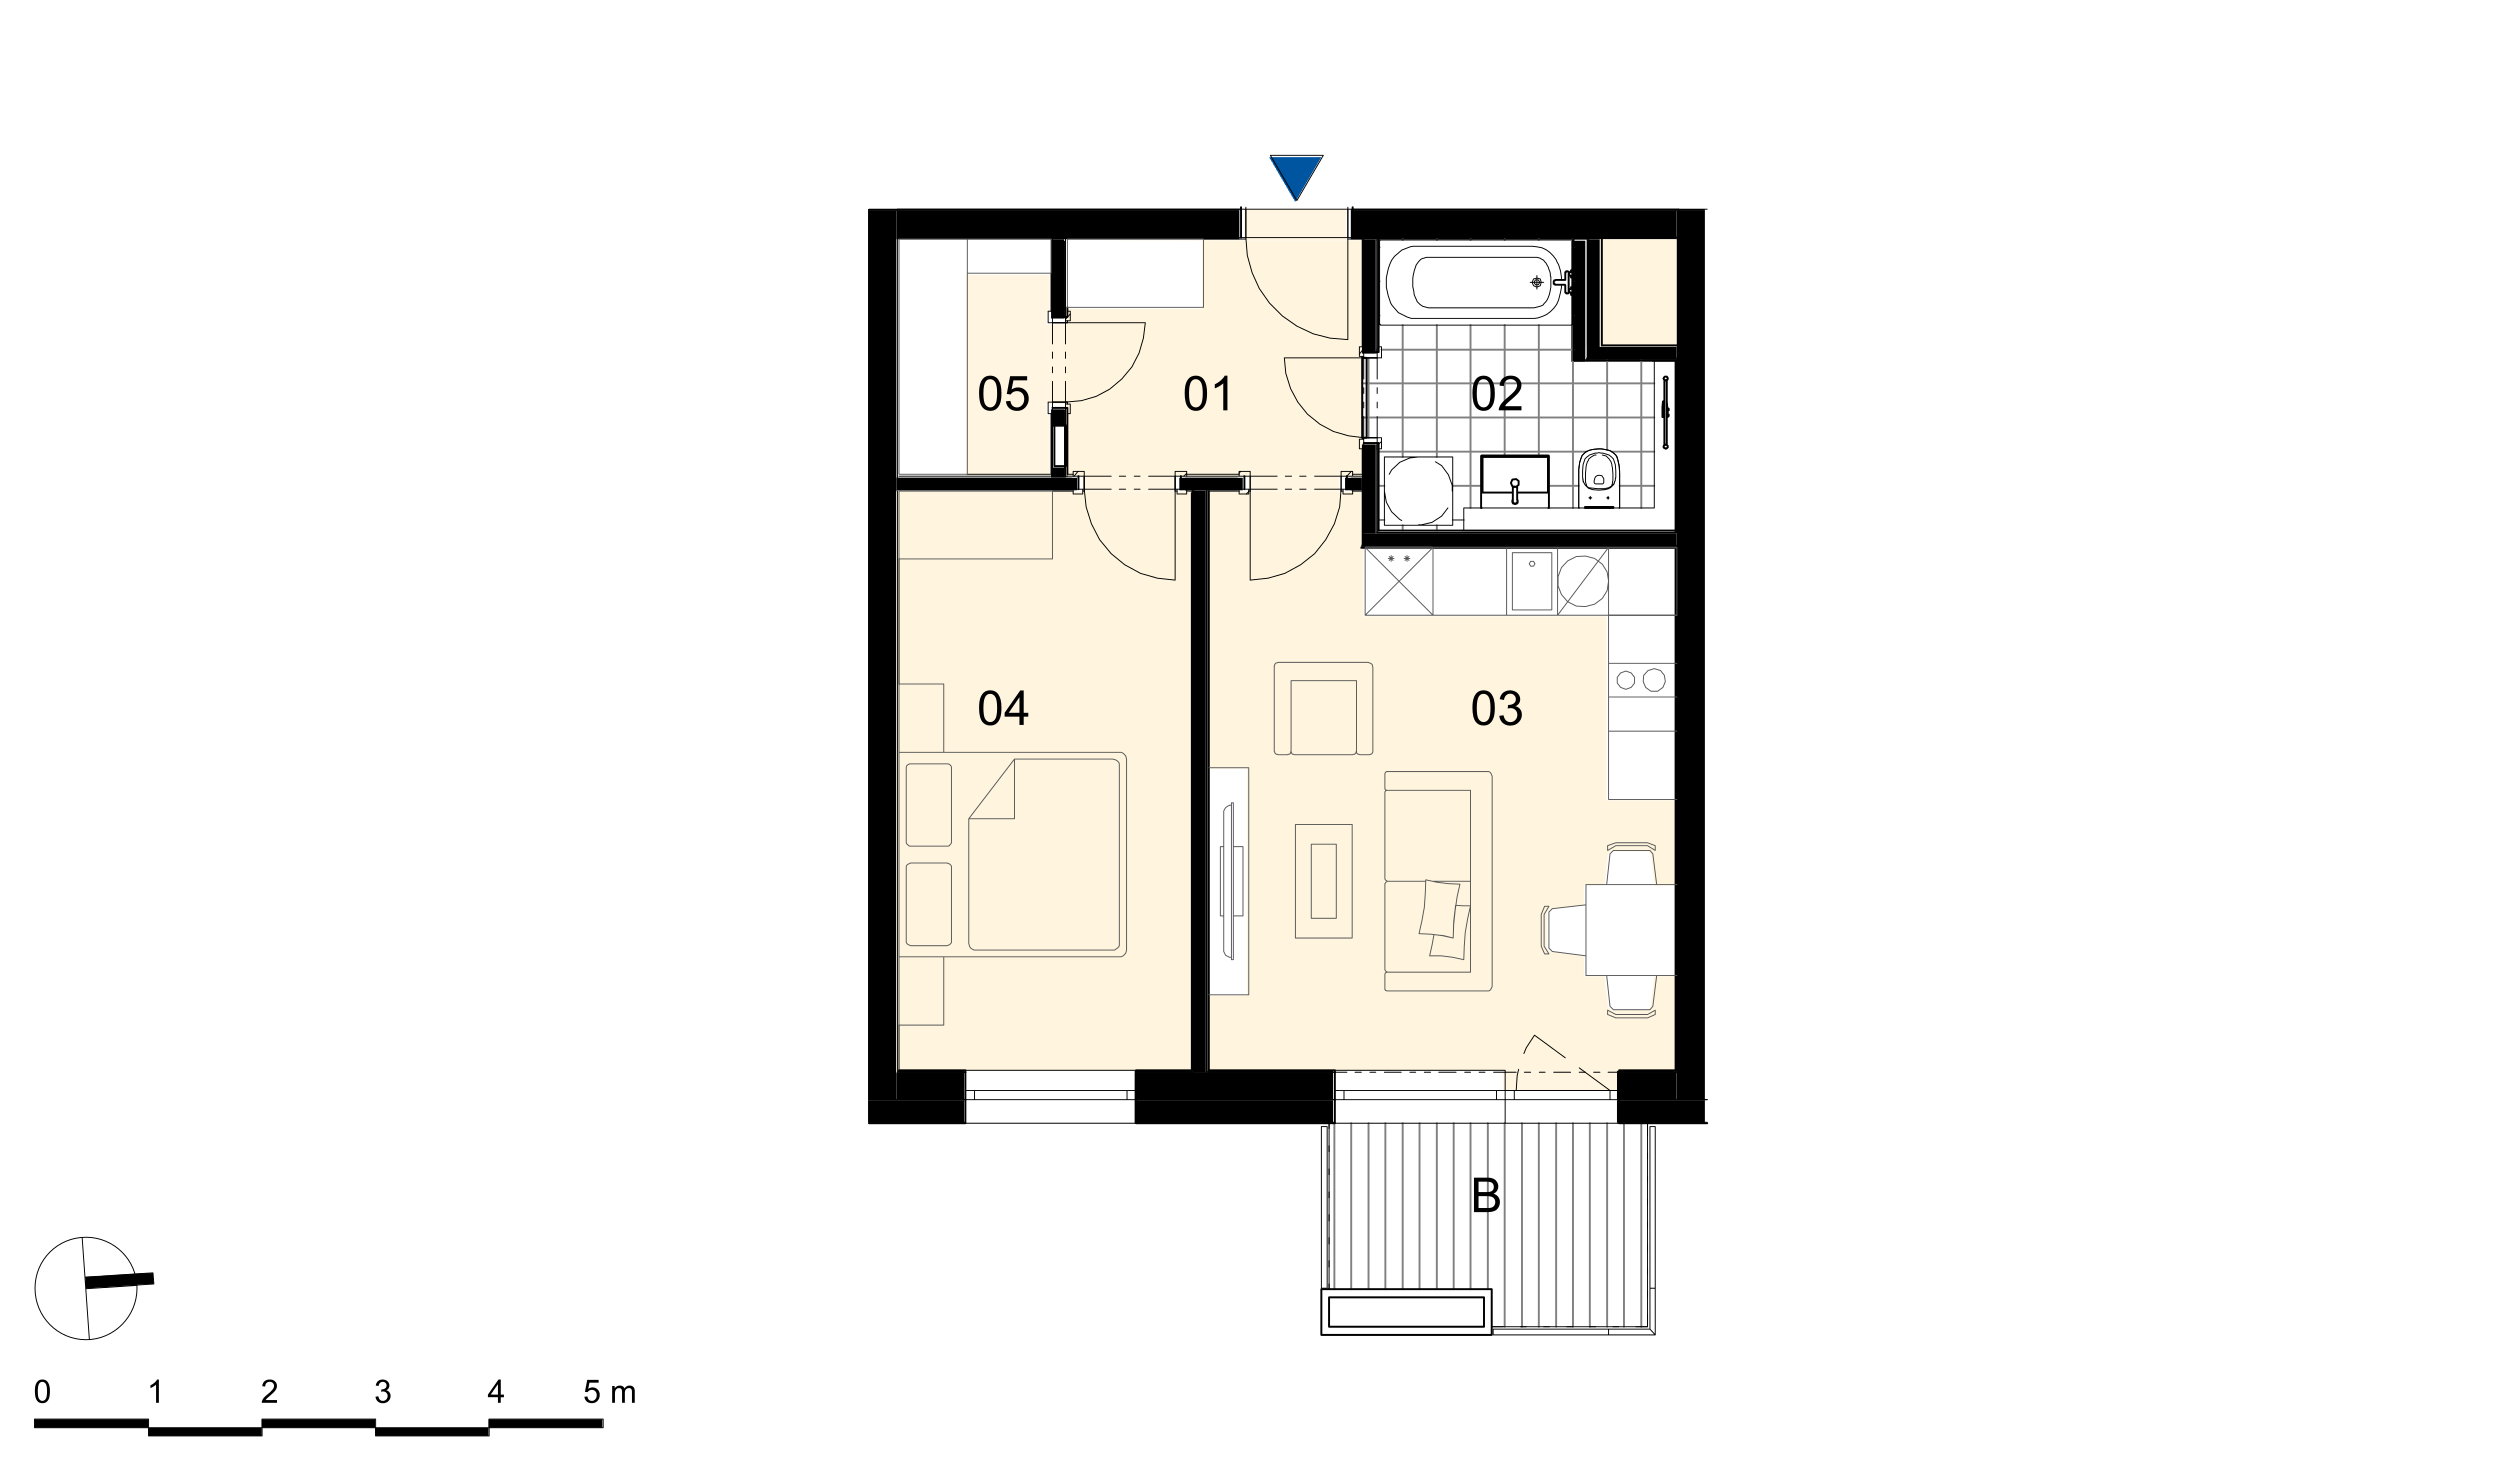 <svg xmlns="http://www.w3.org/2000/svg" xmlns:xlink="http://www.w3.org/1999/xlink" width="831.49" height="491.33" viewBox="0 0 623.62 368.5" version="1.2"><defs><clipPath id="a"><path d="M403.35 280.07h21.94v.24h-21.94Zm-186.82 0h23.96v.24h-23.96Zm66.5 0h49.5v.24h-49.5Zm0 0"/></clipPath><clipPath id="b"><path d="M403.35 274.44h21.94v5.63h-21.94Zm-186.82 0h23.96v5.63h-23.96Zm66.5 0h49.5v5.63h-49.5Zm0 0"/></clipPath><clipPath id="c"><path d="M331.09 280.3h79.33v41.35H331.1Zm40.5 41.35h38.83V331H371.6Zm0 0"/></clipPath><clipPath id="d"><path d="M403.35 267.6h14.86v6.84h-14.86Zm-179.75 0h16.9v6.84h-16.9Zm59.44 0h49.49v6.84h-49.5Zm0 0"/></clipPath><clipPath id="e"><path d="M336.96 52.62h81.25v7.07h-81.25Zm-113.36 0h85.56v7.07H223.6Zm0 0"/></clipPath><clipPath id="f"><path d="M223 122h75v146h-75Zm0 0"/></clipPath><clipPath id="g"><path d="M223.6 122.6v144.76h.36v-.24h73.1V122.84l.12-.24Zm.36 17.14h38.22v-16.9h-38.22Zm0 31.15v84.97h11.14v-17.02l44.22-.12.48-.24.6-.6.12-.35.12-48.42h-.12v-.36l-.72-.72-.24-.12H235.1V170.9Zm0 0"/></clipPath><clipPath id="h"><path d="M265 59h75v60h-75Zm0 0"/></clipPath><clipPath id="i"><path d="m265.66 59.93 34.15.12v17.01H265.9v3.84h-.24v19.77h.24v18.22h73.7V59.93Zm0 0"/></clipPath><clipPath id="j"><path d="M301 122h117v146H301Zm0 0"/></clipPath><clipPath id="k"><path d="M301.13 122.6v69.15h9.95v56.56h-9.95v18.81h73.82v.24h28.4v-.24h14.38v-23.6h-5.03l-.12.84-.84 6.7-.12.25-.6.6-9.1.12v-.12l-.72-.72h-.13v-1.2h-.11v-1.08h-.12v-1.08h-.13v-1.08h-.11v-1.07h-.12v-1.08h-.12v-1.08h-5.27v-5.04l-.84-.12-2.88-.36-.84-.11-3.83-.48-.72-.72h-.12v-9.11l.84-.84 3.23-.36.96-.12 3.24-.36h.96v-5.03l5.15-.12.72-6.47.11-1.2.72-.72h9.35l.6.6v.24h.12v.96h.12v.96h.12v.95h.12v.97h.12v.95h.12v.96h.12v.96h.12v.96h5.03v-21.21h-17.02v-45.9h-60.63v-16.9h-.72v-.48h.24V122.6Zm16.78 42.9-.36.36-.12 21.7.12.11v.36h.12l.24.24.48.12 2.4.12v-.12l.35-.12.49-.48h.11v.24h.12v.24h.12l.48.12 14.5.12v-.12l.48-.12.36-.36h.12l.36.36.48.12 2.4.12v-.12l.36-.12.36-.36.12-21.57h-.13v-.36l-.23-.24-.48-.24Zm27.44 27.2-.24.13-.12.24v3.95h.12v.24h.36l-.24.12-.12.24-.12.12v21.69h.12l.12.12v.24h.24l.36.12-.36.12-.24.12-.12.24-.12.12v21.33h.12v.48h.24l.24.24-.48.24-.12.12v3.83h.12v.36h.24l.12.12 25.4.12v-.12l.25-.12.24-.24.24-.48.11-52.84h-.11v-.25h-.12v-.23l-.24-.24-.37-.12Zm-22.65 41.47h14.14V205.9H322.7Zm79.57-23.73-.36.12-1.43.48v1.2l.23-.24.72-.36.12-.12.72-.36h8.4l.23.12.12.12.24.12.12.12.48.24.12.12.24.12.12.12v-1.2l-.24-.12-.72-.24-.24-.12-.36-.12Zm-17.5 15.82-.11.24-.12.24-.12.36-.12.24-.12.36-.24.48v8.03h.12v.24h.12v.24h.12v.24h.12v.36h.12v.24h.12v.24h.12v.35h1.08v-.23h-.12v-.25h-.12v-.23h-.12v-.24l-.12-.12h-.12v-.24h-.12v-.24h-.12v-.24l-.12-.12h-.12v-7.91l-.12-.12.12-.12.24-.48.12-.12.24-.48.12-.12.24-.48.12-.12Zm15.7 25.88v1.08h.37l.23.12.36.12.25.12.36.12.48.25 7.9.11v-.11l.36-.13.24-.12.36-.12.72-.36h.24v-1.08h-.12l-.72.36-.12.13-.96.48-7.9.11v-.11l-.13-.13-1.68-.84Zm0 0"/></clipPath><clipPath id="l"><path d="M336.96 52.14h88.32v.48h-88.32Zm-120.43 0h92.63v.48h-92.63Zm0 0"/></clipPath><clipPath id="m"><path d="M240.97 68.55h20.85v9.47h-20.85Zm0 9.47h20.14v2.88h-20.14Zm0 2.88h24.69v19.77h-24.69Zm0 19.77h20.14v2.88h-20.14Zm0 2.88h20.85v15.1h-20.85Zm0 0"/></clipPath><clipPath id="n"><path d="M339.72 59.69h3.35V88.2h-3.35Zm0 51.17h3.35v22.29h-3.35Zm0 0"/></clipPath><clipPath id="o"><path d="M335.52 119.13h4.2v3.23h-4.2Zm-111.92 0h45.06v3.23H223.6Zm70.58 0H310v3.23h-15.82Zm0 0"/></clipPath><clipPath id="p"><path d="M308.68 118.89h2.76v.23h-2.76Zm25.4 0h2.88v.23h-2.87Zm-25.4 3.47h2.4v.24h-2.4Zm25.89 0h2.4v.24h-2.4Zm0 0"/></clipPath><clipPath id="q"><path d="M339 86h6v27h-6Zm0 0"/></clipPath><clipPath id="r"><path d="M339.6 86.9v2.39l.12-2.4Zm3.83 0v1.3h-.36v1.44h1.08V86.9Zm-.36 22.64v1.32h.36v1.44h.72v-2.76Zm-3.47.36v2.4l.12-2.4Zm0 0"/></clipPath><clipPath id="s"><path d="M262.18 59.69h3.24v19.77h-3.24Zm0 42.42h3.24v4.31h-3.24Zm0 4.31h.48v10.19h-.48Zm0 10.19h3.24v2.52h-3.24Zm0 0"/></clipPath><clipPath id="t"><path d="M283.04 267.13h14.02v.48h-14.02Zm-59.08 0h16.53v.48h-16.53Zm0 0"/></clipPath><clipPath id="u"><path d="M265.42 60.05h.48v19.41h-.48Zm0 42.06h.48v17.02h-.48Zm0 0"/></clipPath><clipPath id="v"><path d="M403.35 267.13h14.38v.48h-14.38Zm-102.22 0h31.4v.48h-31.4Zm0 0"/></clipPath><clipPath id="w"><path d="M311.44 118.89h22.65v3.71h-22.65Zm-41.35 0h22.65v3.71H270.1Zm0 0"/></clipPath><clipPath id="x"><path d="M265.42 79.46h.24v.96h-.24Zm-4.31-1.44h1.07v2.88h-1.07Zm4.31 23.13h.24v.96h-.24Zm-4.31-.48h1.07v2.88h-1.07Zm0 0"/></clipPath><clipPath id="y"><path d="M267.34 118.89h2.75v.23h-2.75Zm25.4 0h2.88v.23h-2.88Zm-25.4 3.47h2.4v.24h-2.4Zm25.88 0h2.4v.24h-2.4Zm0 0"/></clipPath><clipPath id="z"><path d="M343.07 59.69h.36V88.2h-.36Zm0 51.17h.36v22.29h-.36Zm0 0"/></clipPath><clipPath id="A"><path d="M339 60h74v73h-74Zm0 0"/></clipPath><clipPath id="B"><path d="M343.43 60.05v26.84h.72v2.75h-4.55v19.9h4.55v2.76h-.72v20.37h21.21v-5.63l4.44-.13h-.12V114.1l.12-.12h16.78l-.12 12.94 7.67.13v-.13h-.12v-9.58l.12-.96.12-.84.11-.36.13-.48.23-.48.13-.35.96-.97.36-.12.23-.11.72-.25.72-.11h2.4l1.2.24.48.12.23.11.25.25.23.11.96.96v.24h.12v.6h.12v.48h.12v.48h.12v.48h.12l-.12 10.54 8.75.13v-36.8h-20.13v-16.3h-.24l-.12 7.32-.12.12-47.58.12v-.24l-.12-.12h-.12V60.53l.12-.24h47.94v7.55h.24v-7.8Zm48.3 11.98h.24v-2.4h-.24Zm-46.86 59.32h17.02v-17.02h-17.02Zm0 0"/></clipPath><clipPath id="C"><path d="M93.57 356.16h28.29v2.04H93.57Zm-56.56 0H65.3v2.04H37.01Zm0 0"/></clipPath><clipPath id="D"><path d="M121.86 354h28.4v2.16h-28.4ZM8.6 354H37v2.16H8.61Zm56.68 0h28.28v2.16H65.3Zm0 0"/></clipPath><clipPath id="L"><path d="M316 39h14v12h-14Zm0 0"/></clipPath><clipPath id="M"><path d="m316.59 39.2.12.12v.23h.12v.24h.12l.12.12v.24h.12v.24h.12l.12.12v.24h.12V41h.12v.24h.12l.12.12v.24h.12v.24h.12l.12.12v.24h.12v.24h.12v.24h.12l.12.12v.24h.12v.24h.12l.12.12v.24h.12v.24h.12v.24h.11l.13.12v.24h.12v.24h.11l.13.12v.24h.12v.23h.12l.11.13v.24h.13v.24h.12v.23h.11l.13.13v.23h.12v.25h.11l.12.11v.25h.13v.23h.11v.24h.12l.13.12v.24h.11v.24h.12l.12.12v.24h.12v.24h.12v.24h.12l.12.12v.24h.12v.24h.12l.12.12v.24h.12v.24h.12l.12.12v-.12l.24-.48.12-.12.24-.48.12-.12.36-.72.12-.12.24-.48.12-.12.36-.72.12-.11.24-.48.12-.13.36-.71.12-.13.24-.47.12-.12.24-.48.12-.12.36-.72.12-.12.24-.48.12-.12.36-.72.11-.12.25-.48.11-.12.36-.72.12-.12.24-.48.12-.12.24-.47.12-.12Zm0 0"/></clipPath><clipPath id="V"><path d="M21 317h18v5H21Zm0 0"/></clipPath><clipPath id="W"><path d="m36.29 317.58-1.91.12-1.92.12-1.8.12-3.84.24-1.8.12-3.83.24.12.12v1.43h.12v1.32l1.8-.12 13.42-.96h1.68v-1.44h-.12v-1.31Zm0 0"/></clipPath><symbol overflow="visible" id="E"><path style="stroke:none" d="M.5-4.25c0-1.02.1-1.84.31-2.45.21-.63.52-1.1.92-1.44.42-.33.93-.5 1.55-.5.46 0 .86.1 1.2.28.36.18.64.45.86.8.23.35.41.78.54 1.28.13.5.2 1.18.2 2.03 0 1.01-.1 1.83-.31 2.45-.22.62-.53 1.1-.94 1.44-.4.34-.92.5-1.55.5-.82 0-1.47-.3-1.94-.89C.78-1.47.5-2.63.5-4.25Zm1.08 0c0 1.42.16 2.36.48 2.83.33.47.74.7 1.22.7.49 0 .9-.23 1.22-.7.33-.47.5-1.41.5-2.83 0-1.41-.17-2.35-.5-2.81-.32-.47-.73-.7-1.22-.7-.5 0-.87.2-1.15.6-.37.53-.55 1.5-.55 2.91Zm0 0"/></symbol><symbol overflow="visible" id="F"><path style="stroke:none" d="M3.86 0v-2.06H.16v-.97l3.9-5.58h.86v5.58h1.14v.97H4.92V0Zm0-3.03v-3.9l-2.67 3.9Zm0 0"/></symbol><symbol overflow="visible" id="G"><path style="stroke:none" d="m.5-2.25 1.1-.1c.08.54.26.94.56 1.23.3.27.66.4 1.09.4.5 0 .92-.19 1.27-.58.35-.38.53-.9.53-1.53 0-.6-.17-1.08-.5-1.42a1.74 1.74 0 0 0-1.32-.53 1.8 1.8 0 0 0-1.56.84L.7-4.08l.83-4.42h4.25v1.02H2.36l-.47 2.3A2.8 2.8 0 0 1 3.5-5.7c.75 0 1.38.26 1.9.78.51.52.77 1.19.77 2a3.1 3.1 0 0 1-.69 2.01A2.67 2.67 0 0 1 3.25.14c-.78 0-1.42-.22-1.92-.66A2.51 2.51 0 0 1 .5-2.25Zm0 0"/></symbol><symbol overflow="visible" id="H"><path style="stroke:none" d="M4.45 0H3.41v-6.73A6.45 6.45 0 0 1 1.3-5.47v-1.01c.6-.29 1.1-.62 1.54-1.02.44-.4.75-.77.94-1.14h.67Zm0 0"/></symbol><symbol overflow="visible" id="I"><path style="stroke:none" d="m.5-2.28 1.05-.14c.12.6.33 1.04.62 1.31.3.26.65.4 1.06.4.5 0 .9-.18 1.24-.52.34-.35.51-.77.51-1.29 0-.48-.15-.89-.46-1.2a1.63 1.63 0 0 0-1.2-.47c-.2 0-.45.04-.74.11l.1-.92h.18c.44 0 .85-.11 1.2-.34.37-.24.55-.6.55-1.1 0-.38-.13-.7-.4-.95-.25-.26-.6-.4-1-.4-.41 0-.75.14-1.02.4-.28.26-.45.65-.53 1.16L.6-6.43c.12-.7.41-1.25.87-1.63a2.87 2.87 0 0 1 2.98-.28A2.17 2.17 0 0 1 5.7-6.41 1.83 1.83 0 0 1 4.5-4.67c.5.12.9.37 1.19.75.28.37.42.82.42 1.37 0 .75-.28 1.4-.83 1.92-.54.53-1.23.79-2.06.79a2.7 2.7 0 0 1-1.88-.68A2.68 2.68 0 0 1 .5-2.28Zm0 0"/></symbol><symbol overflow="visible" id="J"><path style="stroke:none" d="M6.02-1.02V0H.36C.35-.25.39-.5.48-.73c.15-.39.38-.77.7-1.15.31-.37.77-.8 1.37-1.3C3.48-3.96 4.1-4.56 4.44-5c.32-.46.48-.88.48-1.28 0-.42-.15-.77-.45-1.05-.3-.29-.68-.44-1.16-.44-.5 0-.9.16-1.22.46-.3.3-.45.72-.45 1.26l-1.08-.1C.63-6.98.91-7.59 1.4-8a2.87 2.87 0 0 1 1.95-.64c.82 0 1.46.23 1.94.69.48.46.72 1.02.72 1.7 0 .34-.07.68-.22 1.02-.14.33-.37.68-.69 1.04-.32.37-.86.87-1.6 1.52-.64.53-1.05.9-1.22 1.1-.18.18-.33.37-.44.55Zm0 0"/></symbol><symbol overflow="visible" id="K"><path style="stroke:none" d="M.88 0v-8.6H4.1c.66 0 1.18.08 1.58.26.4.16.7.43.92.8a2.04 2.04 0 0 1 .05 2.19c-.2.31-.5.58-.91.77.52.15.91.4 1.19.78.28.37.42.8.42 1.3a2.58 2.58 0 0 1-.88 1.94c-.25.19-.57.33-.95.42-.37.1-.83.14-1.37.14Zm1.14-5h1.85c.5 0 .86-.03 1.08-.1.3-.08.51-.22.66-.42.14-.2.22-.46.22-.76 0-.28-.07-.53-.2-.75a1 1 0 0 0-.6-.44 4.68 4.68 0 0 0-1.3-.12H2.02Zm0 3.98h2.14c.36 0 .61-.01.76-.04.27-.04.49-.12.66-.22.17-.11.32-.27.44-.49.1-.2.17-.45.17-.73 0-.32-.09-.6-.25-.83-.16-.24-.39-.4-.67-.5-.3-.1-.72-.15-1.27-.15H2.02Zm0 0"/></symbol><symbol overflow="visible" id="N"><path style="stroke:none" d="m.33-1.52.75-.06c.05.37.17.64.37.83.2.18.44.27.74.27.33 0 .61-.13.84-.4.24-.25.36-.6.36-1.03 0-.4-.12-.72-.34-.95a1.13 1.13 0 0 0-.88-.36 1.2 1.2 0 0 0-1.05.56l-.67-.07.57-2.99h2.85v.69h-2.3l-.3 1.55c.34-.24.7-.36 1.09-.36.5 0 .92.18 1.27.53.34.34.51.79.51 1.34 0 .53-.15.99-.45 1.36-.37.47-.87.7-1.5.7-.53 0-.97-.14-1.3-.43a1.74 1.74 0 0 1-.56-1.18Zm0 0"/></symbol><symbol overflow="visible" id="P"><path style="stroke:none" d="M.53 0v-4.2h.63v.6a1.52 1.52 0 0 1 1.26-.7c.31 0 .57.07.77.2.2.13.33.31.4.54.34-.5.77-.74 1.3-.74.4 0 .72.12.94.36.22.23.34.59.34 1.06V0h-.7v-2.64c0-.29-.03-.5-.08-.63a.54.54 0 0 0-.25-.3.77.77 0 0 0-.4-.1 1 1 0 0 0-.74.3c-.2.18-.3.5-.3.93V0H3v-2.73c0-.32-.06-.55-.17-.7-.12-.16-.3-.24-.56-.24a.94.94 0 0 0-.92.63c-.08.2-.12.49-.12.87V0Zm0 0"/></symbol><symbol overflow="visible" id="Q"><path style="stroke:none" d="M.33-2.86c0-.69.06-1.24.2-1.66.15-.41.35-.73.63-.95.28-.23.63-.34 1.04-.34.32 0 .59.06.82.18.23.13.43.31.57.55.16.23.28.52.36.86.09.34.13.79.13 1.36 0 .68-.07 1.23-.2 1.66a2 2 0 0 1-.63.97c-.27.21-.62.32-1.05.32C1.65.1 1.22-.1.9-.5.53-.98.34-1.77.34-2.86Zm.73 0c0 .95.11 1.59.33 1.9.22.32.49.48.81.48.32 0 .6-.16.82-.47.22-.32.34-.96.34-1.9 0-.95-.12-1.59-.34-1.9-.22-.32-.5-.48-.82-.48a.9.9 0 0 0-.78.42c-.24.35-.36 1-.36 1.95Zm0 0"/></symbol><symbol overflow="visible" id="R"><path style="stroke:none" d="M4.05-.69V0H.25C.24-.16.27-.33.33-.5c.1-.26.24-.52.45-.77.22-.25.53-.53.94-.87a7.77 7.77 0 0 0 1.26-1.23c.22-.3.33-.59.33-.85 0-.28-.1-.52-.31-.72-.2-.2-.45-.3-.77-.3-.34 0-.62.11-.82.32-.2.2-.3.5-.3.86l-.74-.08c.06-.54.24-.95.57-1.24.32-.28.76-.43 1.31-.43s.98.15 1.3.47c.32.3.48.68.48 1.14 0 .23-.05.46-.14.68-.1.22-.25.46-.47.7-.22.25-.58.59-1.08 1.02-.43.36-.7.6-.82.74-.12.12-.22.25-.3.37Zm0 0"/></symbol><symbol overflow="visible" id="S"><path style="stroke:none" d="M2.98 0h-.7v-4.53a5.2 5.2 0 0 1-1.4.86v-.69c.39-.19.73-.41 1.03-.67.3-.27.5-.53.62-.78h.45Zm0 0"/></symbol><symbol overflow="visible" id="T"><path style="stroke:none" d="m.34-1.53.7-.1c.09.41.23.7.41.88.2.18.44.27.72.27.33 0 .62-.12.85-.35.22-.24.34-.53.34-.87 0-.32-.11-.59-.33-.8a1.06 1.06 0 0 0-.8-.33c-.13 0-.3.03-.5.08l.08-.6h.11c.3 0 .57-.09.81-.24.24-.16.36-.4.36-.74a.85.85 0 0 0-.26-.64.92.92 0 0 0-.67-.26.99.99 0 0 0-.7.26c-.19.18-.3.44-.35.78L.4-4.3c.08-.48.27-.85.57-1.11.32-.26.7-.4 1.16-.4.31 0 .6.08.86.21a1.46 1.46 0 0 1 .81 1.3c0 .25-.07.48-.2.68-.13.22-.32.38-.58.49.33.09.6.25.78.5.2.25.3.56.3.92 0 .51-.19.95-.56 1.3A1.9 1.9 0 0 1 2.17.1 1.8 1.8 0 0 1 .91-.34C.57-.66.38-1.05.34-1.54Zm0 0"/></symbol><symbol overflow="visible" id="U"><path style="stroke:none" d="M2.6 0v-1.4H.1v-.65L2.73-5.8h.58v3.75h.78v.66H3.3V0Zm0-2.05v-2.6L.8-2.06Zm0 0"/></symbol></defs><path style="stroke:none;fill-rule:nonzero;fill:#000;fill-opacity:1" d="M216.53 274.44h7.07V52.62h-7.07Zm0 0"/><g clip-path="url(#a)"><path style="stroke:none;fill-rule:nonzero;fill:#000;fill-opacity:1" d="M216.53 280.3h208.75v-.23H216.53Zm0 0"/></g><g clip-path="url(#b)"><path style="stroke:none;fill-rule:nonzero;fill:#000;fill-opacity:1" d="M216.53 280.07h208.75v-5.63H216.53Zm0 0"/></g><g clip-path="url(#c)"><path style="stroke:none;fill-rule:nonzero;fill:#fff;fill-opacity:1" d="M331.09 331h79.33v-50.7H331.1Zm0 0"/></g><g clip-path="url(#d)"><path style="stroke:none;fill-rule:nonzero;fill:#000;fill-opacity:1" d="M223.6 274.44H418.2v-6.83H223.6Zm0 0"/></g><path style="stroke:none;fill-rule:nonzero;fill:#000;fill-opacity:1" d="M418.21 274.44h7.07V52.62h-7.07Zm0 0"/><g clip-path="url(#e)"><path style="stroke:none;fill-rule:nonzero;fill:#000;fill-opacity:1" d="M223.6 59.69H418.2v-7.07H223.6Zm0 0"/></g><g clip-path="url(#f)"><g clip-path="url(#g)" clip-rule="evenodd"><path style="stroke:none;fill-rule:nonzero;fill:#fff5de;fill-opacity:1" d="M223.6 267.36h73.58V122.6H223.6Zm0 0"/></g></g><g clip-path="url(#h)"><g clip-path="url(#i)" clip-rule="evenodd"><path style="stroke:none;fill-rule:nonzero;fill:#fff5de;fill-opacity:1" d="M265.66 118.89h73.94V59.93h-73.94Zm0 0"/></g></g><g clip-path="url(#j)"><g clip-path="url(#k)" clip-rule="evenodd"><path style="stroke:none;fill-rule:nonzero;fill:#fff5de;fill-opacity:1" d="M301.13 267.36h116.6V122.6h-116.6Zm0 0"/></g></g><g clip-path="url(#l)"><path style="stroke:none;fill-rule:nonzero;fill:#000;fill-opacity:1" d="M216.53 52.62h208.75v-.48H216.53Zm0 0"/></g><path style="stroke:none;fill-rule:nonzero;fill:#fff5e0;fill-opacity:1" d="M310.36 59.93h25.4v-7.8h-25.4Zm0 0"/><path style="stroke:none;fill-rule:nonzero;fill:#fff5de;fill-opacity:1" d="M399.04 86.53h19.17V59.7h-19.17Zm0 0"/><path style="stroke:none;fill-rule:nonzero;fill:#fff5e0;fill-opacity:1" d="M374.95 272.16h28.4v-4.8h-28.4Zm0 0"/><path style="stroke:none;fill-rule:nonzero;fill:#000;fill-opacity:1" d="M417.73 267.6h.48V136.87h-.48Zm0 0"/><g clip-path="url(#m)"><path style="stroke:none;fill-rule:nonzero;fill:#fff5e0;fill-opacity:1" d="M240.97 118.65h24.69v-50.1h-24.69Zm0 0"/></g><path style="stroke:none;fill-rule:nonzero;fill:#000;fill-opacity:1" d="M339.72 136.38h78.5v-3.23h-78.5Zm0 0"/><g clip-path="url(#n)"><path style="stroke:none;fill-rule:nonzero;fill:#000;fill-opacity:1" d="M339.72 133.15h3.35V59.69h-3.35Zm0 0"/></g><g clip-path="url(#o)"><path style="stroke:none;fill-rule:nonzero;fill:#000;fill-opacity:1" d="M223.6 122.36h116.12v-3.23H223.6Zm0 0"/></g><g clip-path="url(#p)"><path style="stroke:none;fill-rule:nonzero;fill:#fff;fill-opacity:1" d="M308.68 122.6h28.28v-3.71h-28.28Zm0 0"/></g><g clip-path="url(#q)"><g clip-path="url(#r)" clip-rule="evenodd"><path style="stroke:none;fill-rule:nonzero;fill:#fff;fill-opacity:1" d="M339.6 112.3h4.55V86.9h-4.55Zm0 0"/></g></g><g clip-path="url(#s)"><path style="stroke:none;fill-rule:nonzero;fill:#000;fill-opacity:1" d="M262.18 119.13h3.24V59.69h-3.24Zm0 0"/></g><path style="stroke:none;fill-rule:nonzero;fill:#000;fill-opacity:1" d="M297.06 267.6h.36V122.85h-.36Zm0 0"/><g clip-path="url(#t)"><path style="stroke:none;fill-rule:nonzero;fill:#000;fill-opacity:1" d="M223.96 267.6h73.1v-.48h-73.1Zm0 0"/></g><g clip-path="url(#u)"><path style="stroke:none;fill-rule:nonzero;fill:#000;fill-opacity:1" d="M265.42 119.13h.48V60.05h-.48Zm0 0"/></g><path style="stroke:none;fill-rule:nonzero;fill:#000;fill-opacity:1" d="M300.65 267.6h.48V122.37h-.48Zm0 0"/><g clip-path="url(#v)"><path style="stroke:none;fill-rule:nonzero;fill:#000;fill-opacity:1" d="M301.13 267.6h116.6v-.48h-116.6Zm0 0"/></g><path style="stroke:none;fill-rule:nonzero;fill:#000;fill-opacity:1" d="M339.36 136.86h78.85v-.48h-78.85Zm0 0"/><g clip-path="url(#w)"><path style="stroke:none;fill-rule:nonzero;fill:#fff5e0;fill-opacity:1" d="M270.1 122.6h63.99v-3.71h-64Zm0 0"/></g><g clip-path="url(#x)"><path style="stroke:none;fill-rule:nonzero;fill:#fff;fill-opacity:1" d="M261.1 103.55h4.56V78.02h-4.55Zm0 0"/></g><path style="stroke:none;fill-rule:nonzero;fill:#000;fill-opacity:1" d="M297.42 267.6h3.23V122.37h-3.23Zm0 0"/><g clip-path="url(#y)"><path style="stroke:none;fill-rule:nonzero;fill:#fff;fill-opacity:1" d="M267.34 122.6h28.28v-3.71h-28.28Zm0 0"/></g><path style="stroke:none;fill-rule:nonzero;fill:#000;fill-opacity:1" d="M395.8 89.77h22.41v-3.24h-22.4ZM395.8 86.53h3.24V59.7h-3.24Zm0 0"/><g clip-path="url(#z)"><path style="stroke:none;fill-rule:nonzero;fill:#000;fill-opacity:1" d="M343.07 133.15h.36V59.69h-.36Zm0 0"/></g><path style="stroke:none;fill-rule:nonzero;fill:#000;fill-opacity:1" d="M343.43 133.15h74.78v-.48h-74.78ZM417.73 132.67h.48v-42.9h-.48ZM395.45 90.25h22.28v-.48h-22.28Zm0 0"/><g clip-path="url(#A)"><g clip-path="url(#B)" clip-rule="evenodd"><path style="stroke:none;fill-rule:nonzero;fill:#fff;fill-opacity:1" d="M339.6 132.67h72.5V60.05h-72.5Zm0 0"/></g></g><path style="stroke:none;fill-rule:nonzero;fill:#000;fill-opacity:1" d="M391.97 90.25h3.48v-30.2h-3.48Zm0 0"/><path style="fill:none;stroke-width:4.8;stroke-linecap:round;stroke-linejoin:round;stroke:gray;stroke-opacity:1;stroke-miterlimit:10" d="M3326.28 464.11v414M3368.25 464.11v414M3411.47 464.11v414M3453.48 464.11v414M3496.67 464.11v414M3538.68 464.11v414M3581.86 464.11v414M3623.87 464.11v414M3665.88 464.11v414M3709.07 464.11v414M3751.08 370.5v507.61M3794.26 370.5v507.61M3836.27 370.5v507.61M3879.45 370.5v507.61M3921.46 370.5v507.61M3963.47 370.5v507.61M4006.66 370.5v507.61M4048.67 370.5v507.61M4091.89 370.5v507.61" transform="matrix(.1 0 0 -.1 .23 368)"/><path style="fill:none;stroke-width:2.4;stroke-linecap:round;stroke-linejoin:round;stroke:#000;stroke-opacity:1;stroke-miterlimit:10" d="m3106.69 2447.74 5.98 5.98M3088.65 2499.33l3.6 4.77M3357.46 2492.13l10.8 11.97M3436.67 2572.52l7.2 5.98M3388.67 2796.92l10.8 13.18M2655.49 2883.33l11.97 13.18M2623.06 2648.13h0M2950.65 2492.13l7.2 7.2M2677.08 2492.13l9.58 11.97" transform="matrix(.1 0 0 -.1 .23 368)"/><path style="fill:none;stroke-width:4.8;stroke-linecap:round;stroke-linejoin:round;stroke:gray;stroke-opacity:1;stroke-miterlimit:10" d="M3436.67 3063.34h2.38M3920.29 3063.34h2.39M3436.67 2978.1h2.38M3920.29 2978.1h2.39M3436.67 2892.91h2.38M3920.29 2892.91h2.39M3443.86 2807.72h478.82M3395.87 2723.74h728.4M3395.87 2638.5h728.4M3436.67 2553.31h518.4M4018.66 2553.31h105.62M3436.67 2468.12h14.39M3621.49 2468.12h70.8M3861.46 2468.12h74.4M4037.87 2468.12h86.4M3436.67 2382.92h14.39M3621.49 2382.92h27.57M3411.47 2588.12v199.22M3496.67 2356.52v13.18M3496.67 2540.13v328.8M3496.67 3081.33v2.39M3581.86 2356.52v13.18M3581.86 2540.13v328.8M3581.86 3081.33v2.39M3665.88 2412.92v456.01M3665.88 3081.33v2.39M3751.08 2543.73v325.2M3751.08 3081.33v2.39M3836.27 2543.73v325.2M3836.27 3081.33v2.39M3921.46 2412.92v531.58M3921.46 2963.71v24.02M3921.46 3005.72v78M4006.66 2558.12v223.2M4091.89 2412.92v368.4" transform="matrix(.1 0 0 -.1 .23 368)"/><path style="fill:none;stroke-width:2.4;stroke-linecap:round;stroke-linejoin:round;stroke:#000;stroke-opacity:1;stroke-miterlimit:10" d="M2236.68 936.9v68.41M2236.68 1005.31v1449.62M2236.68 2492.13v591.59M2236.68 3083.72v3.6M2236.68 3158.11v-70.8M2165.88 936.9h70.8" transform="matrix(.1 0 0 -.1 .23 368)"/><path style="fill:none;stroke-width:4.8;stroke-linecap:round;stroke-linejoin:round;stroke:#000;stroke-opacity:1;stroke-miterlimit:10" d="M2165.88 878.11h239.97M2405.85 878.11v58.8M2831.86 878.11h495.6M3327.45 878.11v58.8M2831.86 936.9v-58.79M4036.66 878.11h219.6M4036.66 936.9v-58.79" transform="matrix(.1 0 0 -.1 .23 368)"/><path style="fill:none;stroke-width:2.4;stroke-linecap:round;stroke-linejoin:round;stroke:#000;stroke-opacity:1;stroke-miterlimit:10" d="M2405.85 880.54h-239.97M3327.45 880.54h-495.59M4256.25 880.54h-219.6M2405.85 936.9h-169.17M2236.68 936.9h-70.8M3327.45 936.9h-495.59M4256.25 936.9h-70.8M4185.45 936.9h-148.8M4036.66 878.11h-284.37M3752.29 878.11h-424.84M2831.86 878.11h-426M3752.29 936.9v-58.79M3313.06 464.11v414M4107.46 370.5h-388.77M4107.46 878.11v-507.6" transform="matrix(.1 0 0 -.1 .23 368)"/><path style="fill:none;stroke-width:4.8;stroke-linecap:round;stroke-linejoin:round;stroke:#000;stroke-opacity:1;stroke-miterlimit:10" d="M2405.85 936.9v68.41M3327.45 936.9v68.41M2831.86 1005.31v-68.4M4036.66 1005.31v-68.4" transform="matrix(.1 0 0 -.1 .23 368)"/><path style="fill:none;stroke-width:2.4;stroke-linecap:round;stroke-linejoin:round;stroke:#000;stroke-opacity:1;stroke-miterlimit:10" d="M2236.68 936.9h169.17M2405.85 1005.31h-165.57M2236.68 1005.31v-68.4M4185.45 936.9v68.41M4185.45 1005.31h-4.77M4180.68 1005.31h-144.02M4036.66 936.9h148.8M2831.86 936.9h495.6M3327.45 1005.31h-314.37M2972.29 1005.31h-140.43M4036.66 959.7h-284.37M3752.29 936.9v68.41" transform="matrix(.1 0 0 -.1 .23 368)"/><path style="fill:none;stroke-width:4.8;stroke-linecap:round;stroke-linejoin:round;stroke:#000;stroke-opacity:1;stroke-miterlimit:10" d="M4185.45 3087.32v-268.8" transform="matrix(.1 0 0 -.1 .23 368)"/><path style="fill:none;stroke-width:2.4;stroke-linecap:round;stroke-linejoin:round;stroke:#000;stroke-opacity:1;stroke-miterlimit:10" d="M4185.45 2786.13v-429.61M4185.45 2319.32v-4.81M4185.45 2314.51v-1309.2M4185.45 1005.31v-68.4M4185.45 936.9h70.8M4185.45 3158.11v-70.8M3775.05 959.7h-22.76M4036.66 959.7h-22.8M3775.05 936.9v22.8M4013.85 936.9v22.8M4036.66 936.9h-284.37M4013.85 959.7h-238.8M4036.66 936.9h-70.8M3923.89 936.9h-15.6M3880.67 936.9h-15.61M3823.09 936.9h-70.8M3779.86 959.7l2.39 37.2M3782.25 996.9l3.64 15.61M3799.07 1052.14l5.98 14.39M3805.05 1066.53l20.42 31.18M4013.85 959.7l-76.78 56.41M3902.26 1041.3l-76.79 56.4M3350.26 959.7h-22.8M3752.29 959.7h-21.63M3350.26 936.9v22.8M3730.66 936.9v22.8M3752.29 936.9h-424.84M3730.66 959.7h-380.4M2809.06 959.7v-22.8M2428.66 959.7v-22.8M2405.85 959.7h22.8M2428.66 959.7v-22.8M2831.86 959.7h-403.2M2831.86 936.9h-426" transform="matrix(.1 0 0 -.1 .23 368)"/><path style="fill:none;stroke-width:4.8;stroke-linecap:round;stroke-linejoin:round;stroke:#000;stroke-opacity:1;stroke-miterlimit:10" d="M3093.47 3087.32v70.8M3993.47 3087.32h191.98M3371.85 3158.11v-70.8" transform="matrix(.1 0 0 -.1 .23 368)"/><path style="fill:none;stroke-width:2.4;stroke-linecap:round;stroke-linejoin:round;stroke:#000;stroke-opacity:1;stroke-miterlimit:10" d="M2236.68 3158.11v-70.8M2236.68 3087.32h386.38M2655.49 3087.32h437.98M3093.47 3158.11h-856.79M4185.45 3158.11h-813.6M3371.85 3087.32h27.62M3436.67 3087.32h524.42M3359.88 3158.11v-70.8M3105.47 3087.32v70.8" transform="matrix(.1 0 0 -.1 .23 368)"/><path style="fill:none;stroke-width:4.8;stroke-linecap:round;stroke-linejoin:round;stroke:#000;stroke-opacity:1;stroke-miterlimit:10" d="M3093.47 3158.11v4.82M3371.85 3162.93v-4.82" transform="matrix(.1 0 0 -.1 .23 368)"/><path style="fill:none;stroke-width:2.4;stroke-linecap:round;stroke-linejoin:round;stroke:#000;stroke-opacity:1;stroke-miterlimit:10" d="M2165.88 3158.11h927.59M3371.85 3158.11h884.4M3359.88 3162.93v-4.82M3105.47 3158.11v4.82M3371.85 3158.11v4.82M3093.47 3158.11v4.82M3371.85 3158.11h-88.8M3239.87 3158.11h-14.39M3182.26 3158.11h-88.8M3105.47 3162.93v-4.82M3105.47 3158.11v-70.8M3105.47 3087.32v-3.6M3359.88 3083.72v3.6M3359.88 3087.32v70.8M3359.88 3158.11v4.82M3313.06 878.11v-13.18M3313.06 821.7v-14.39M3313.06 764.13v-14.4M3313.06 706.51v-14.4M3313.06 650.1v-15.56M3313.06 592.53v-15.6M3313.06 534.91v-15.6M3313.06 477.33v-13.22M3718.69 370.5h28.79M3790.66 370.5h14.4M3848.28 370.5h14.4M3905.86 370.5h14.43M3963.47 370.5h14.4M4021.05 370.5h14.43M4078.67 370.5h28.79M4107.46 370.5v31.22M4107.46 443.73v15.57M4107.46 501.31v15.6M4107.46 558.93v15.6M4107.46 616.5v15.61M4107.46 674.12v14.4M4107.46 731.7v14.43M4107.46 789.32v14.4M4107.46 846.94v31.17M3752.29 959.7h284.37M3395.87 2319.32v135.61M3395.87 2454.93h-24.02M3347.87 2454.93h-4.8M3116.27 2454.93h-3.6M3088.65 2454.93h-75.57M2240.28 2285.72v-311.98M2240.28 1122.93v-112.8M2972.29 2454.93h-14.44M2933.87 2454.93h-4.8M2702.27 2454.93h-3.6M2674.66 2454.93h-51.6M3105.47 3087.32l3.6-44.4M3109.07 3042.92l12.01-43.18M3121.08 2999.74l18-39.63M3139.07 2960.11l25.2-35.98M3164.26 2924.13l32.4-32.4M3196.65 2891.74l36.03-25.23M3232.68 2866.5l40.8-19.2M3273.48 2847.3l42-10.8M3315.49 2836.5l44.4-3.6M3359.88 3087.32V2832.9M3359.88 3158.11h-254.4M3359.88 3087.32h-254.4M3105.47 3087.32h-12M3105.47 3158.11v-70.8M3093.47 3158.11h12M3359.88 3087.32h11.97M3359.88 3158.11v-70.8M3371.85 3158.11h-11.97M3371.85 3158.11h-23.98M3326.28 3158.11h-14.4M3290.26 3158.11h-15.57M3254.27 3158.11h-43.18M3190.67 3158.11h-15.6M3153.47 3158.11h-14.4M3117.48 3158.11h-24.01M3371.85 3087.32h-23.98M3326.28 3087.32h-14.4M3290.26 3087.32h-15.57M3254.27 3087.32h-43.18M3190.67 3087.32h-15.6M3153.47 3087.32h-14.4M3117.48 3087.32h-24.01" transform="matrix(.1 0 0 -.1 .23 368)"/><path style="fill:none;stroke-width:4.8;stroke-linecap:round;stroke-linejoin:round;stroke:#000;stroke-opacity:1;stroke-miterlimit:10" d="M4180.68 2314.51V1010.13" transform="matrix(.1 0 0 -.1 .23 368)"/><path style="fill:none;stroke-width:2.4;stroke-linecap:round;stroke-linejoin:round;stroke:#000;stroke-opacity:1;stroke-miterlimit:10" d="M4185.45 1005.31v1309.2M4180.68 1005.31h4.77M2619.46 2496.9h-208.8M2619.46 2648.13V2496.9M2655.49 2676.92h-32.43M2660.26 2676.92h-4.77M2655.49 2874.92h4.77M2623.06 2874.92h32.43M2619.46 2998.52v-94.81M4185.45 2351.7h-748.78M3436.67 2351.7h-3.6M3399.47 2351.7v-32.38M3399.47 2319.32h785.98M4185.45 2319.32v32.39" transform="matrix(.1 0 0 -.1 .23 368)"/><path style="fill:none;stroke-width:4.8;stroke-linecap:round;stroke-linejoin:round;stroke:#000;stroke-opacity:1;stroke-miterlimit:10" d="M3433.07 2574.9h-33.6M3399.47 2801.73h33.6" transform="matrix(.1 0 0 -.1 .23 368)"/><path style="fill:none;stroke-width:2.4;stroke-linecap:round;stroke-linejoin:round;stroke:#000;stroke-opacity:1;stroke-miterlimit:10" d="M3433.07 2351.7v223.2M3399.47 2574.9v-78M3399.47 2496.9v-4.77M3399.47 2459.7v-108M3433.07 2801.73v285.59M3433.07 3087.32h-33.6M3399.47 3087.32v-3.6M3399.47 3083.72v-281.99M3433.07 2588.12h-33.6M3399.47 2787.34h33.6" transform="matrix(.1 0 0 -.1 .23 368)"/><path style="fill:none;stroke-width:4.8;stroke-linecap:round;stroke-linejoin:round;stroke:#000;stroke-opacity:1;stroke-miterlimit:10" d="M3357.46 2492.13v-32.42M2943.46 2492.13v-32.42M3101.88 2459.7v32.43M2687.88 2459.7v32.43" transform="matrix(.1 0 0 -.1 .23 368)"/><path style="fill:none;stroke-width:2.4;stroke-linecap:round;stroke-linejoin:round;stroke:#000;stroke-opacity:1;stroke-miterlimit:10" d="M3399.47 2492.13h-42.01M3357.46 2459.7h38.4M3101.88 2492.13h-158.42M2943.46 2459.7h32.42M3013.08 2459.7h88.8M2687.88 2492.13h-27.62M2660.26 2492.13h-4.77M2623.06 2492.13h-3.6M2619.46 2492.13h-379.18M2236.68 2492.13v-32.42M2236.68 2459.7h451.2M3343.06 2492.13v-32.42M3116.27 2459.7v32.43M2702.27 2459.7v32.43M2929.06 2492.13v-32.42M3116.27 2459.7v-226.78M3343.06 2459.7l-3.6-44.39M3339.46 2415.31l-13.18-42M3326.28 2373.3l-21.6-39.58M3304.69 2333.72l-27.62-34.82M3277.07 2298.9l-34.8-27.57M3242.26 2271.33l-39.58-21.6M3202.68 2249.73l-42.01-12M3160.67 2237.73l-44.4-4.81M3343.06 2459.7v32.43M3116.27 2459.7v32.43M3101.88 2459.7h81.59M3203.89 2459.7h15.57M3239.87 2459.7h15.61M3277.07 2459.7h80.39M3101.88 2492.13h81.59M3203.89 2492.13h15.57M3239.87 2492.13h15.61M3277.07 2492.13h80.39M3347.87 2447.74v11.97M3371.85 2447.74h-23.98M3371.85 2459.7v-11.96M3347.87 2459.7h9.59M3088.65 2504.1h27.62M3088.65 2492.13v11.97M3116.27 2492.13h-14.4M3116.27 2504.1v-11.97M3343.06 2492.13v11.97M3357.46 2492.13h-14.4M3371.85 2504.1v-11.97M3343.06 2504.1h28.8M3101.88 2459.7h10.8M3088.65 2447.74v11.97M3112.67 2447.74h-24.02M3112.67 2459.7v-11.96M3399.47 2787.34h-198M3399.47 2588.12l-38.42 4.81M3361.05 2592.93l-37.2 10.8M3323.86 2603.73l-33.6 18M3290.26 2621.72l-31.18 25.2M3259.08 2646.91l-24.02 30M3235.06 2676.92l-17.99 33.6M3217.07 2710.52l-12 38.4M3205.06 2748.93l-3.6 38.4M3399.47 2588.12h33.6M3399.47 2787.34h33.6M3399.47 2801.73v-67.2M3399.47 2712.9v-14.4M3399.47 2676.92v-14.4M3399.47 2640.93v-66.03M3433.07 2801.73v-67.2M3433.07 2712.9v-14.4M3433.07 2676.92v-14.4M3433.07 2640.93v-66.03M3388.67 2584.52h10.8M3388.67 2560.5v24.02M3399.47 2560.5h-10.8M3399.47 2584.52v-9.62M3399.47 2801.73v-10.8M3388.67 2814.91h10.8M3388.67 2790.94v23.97M3399.47 2790.94h-10.8M3433.07 2588.12h10.8M3433.07 2574.9v13.22M3443.86 2560.5h-7.2M3443.86 2588.12v-27.61M3443.86 2814.91v-27.57M3436.67 2814.91h7.2M3433.07 2787.34v14.4M3443.86 2787.34h-10.8" transform="matrix(.1 0 0 -.1 .23 368)"/><path style="fill:none;stroke-width:4.8;stroke-linecap:round;stroke-linejoin:round;stroke:#000;stroke-opacity:1;stroke-miterlimit:10" d="M2623.06 2889.31h32.43M2655.49 2517.32h-27.62M2627.87 2517.32v102.02M2627.87 2619.34h27.62M2655.49 2662.52h-32.43" transform="matrix(.1 0 0 -.1 .23 368)"/><path style="fill:none;stroke-width:2.4;stroke-linecap:round;stroke-linejoin:round;stroke:#000;stroke-opacity:1;stroke-miterlimit:10" d="M2623.06 3087.32v-3.6M2623.06 3083.72v-194.4M2655.49 2889.31v194.4M2655.49 3083.72v3.6M2655.49 3087.32h-32.43M2623.06 2662.52v-170.39M2655.49 2492.13v25.2M2655.49 2619.34v43.18M2655.49 2676.92h-32.43M2623.06 2874.92h32.43" transform="matrix(.1 0 0 -.1 .23 368)"/><path style="fill:none;stroke-width:4.8;stroke-linecap:round;stroke-linejoin:round;stroke:#000;stroke-opacity:1;stroke-miterlimit:10" d="M2972.29 2454.93v-1444.8" transform="matrix(.1 0 0 -.1 .23 368)"/><path style="fill:none;stroke-width:2.4;stroke-linecap:round;stroke-linejoin:round;stroke:#000;stroke-opacity:1;stroke-miterlimit:10" d="M2972.29 1005.31h3.6M2975.88 1005.31v1449.62" transform="matrix(.1 0 0 -.1 .23 368)"/><path style="fill:none;stroke-width:4.8;stroke-linecap:round;stroke-linejoin:round;stroke:#000;stroke-opacity:1;stroke-miterlimit:10" d="M2972.29 1010.13h-140.43M2831.86 1010.13v-4.82M2405.85 1010.13h-165.57M2405.85 1005.31v4.82" transform="matrix(.1 0 0 -.1 .23 368)"/><path style="fill:none;stroke-width:2.4;stroke-linecap:round;stroke-linejoin:round;stroke:#000;stroke-opacity:1;stroke-miterlimit:10" d="M2831.86 1005.31h140.43M2240.28 1005.31h165.57M2405.85 1010.13h426.01" transform="matrix(.1 0 0 -.1 .23 368)"/><path style="fill:none;stroke-width:4.8;stroke-linecap:round;stroke-linejoin:round;stroke:#000;stroke-opacity:1;stroke-miterlimit:10" d="M2660.26 2496.9v165.62M2660.26 2662.52h-4.77M2655.49 2619.34v-102.02M2660.26 2889.31v24.02M2655.49 2889.31h4.77" transform="matrix(.1 0 0 -.1 .23 368)"/><path style="fill:none;stroke-width:2.4;stroke-linecap:round;stroke-linejoin:round;stroke:#000;stroke-opacity:1;stroke-miterlimit:10" d="M2655.49 2662.52v-43.18M2655.49 2517.32v-25.19M2655.49 2492.13h4.77M2655.49 3083.72v-194.4M2660.26 2676.92v-4.82M2660.26 2879.73v-4.81M2660.26 2676.92h-4.77M2655.49 2874.92h4.77" transform="matrix(.1 0 0 -.1 .23 368)"/><path style="fill:none;stroke-width:4.8;stroke-linecap:round;stroke-linejoin:round;stroke:#000;stroke-opacity:1;stroke-miterlimit:10" d="M3013.08 1010.13v1444.8" transform="matrix(.1 0 0 -.1 .23 368)"/><path style="fill:none;stroke-width:2.4;stroke-linecap:round;stroke-linejoin:round;stroke:#000;stroke-opacity:1;stroke-miterlimit:10" d="M3008.27 2459.7V1005.32M3008.27 1005.31h4.81M3013.08 2459.7h-4.8" transform="matrix(.1 0 0 -.1 .23 368)"/><path style="fill:none;stroke-width:4.8;stroke-linecap:round;stroke-linejoin:round;stroke:#000;stroke-opacity:1;stroke-miterlimit:10" d="M3327.45 1005.31v4.82M3327.45 1010.13h-314.37M4180.68 1010.13h-144.02M4036.66 1010.13v-4.82" transform="matrix(.1 0 0 -.1 .23 368)"/><path style="fill:none;stroke-width:2.4;stroke-linecap:round;stroke-linejoin:round;stroke:#000;stroke-opacity:1;stroke-miterlimit:10" d="M3013.08 1005.31h314.37M4036.66 1005.31h144.02M3752.29 1010.13v-4.82M3327.45 1010.13h424.84" transform="matrix(.1 0 0 -.1 .23 368)"/><path style="fill:none;stroke-width:4.8;stroke-linecap:round;stroke-linejoin:round;stroke:#000;stroke-opacity:1;stroke-miterlimit:10" d="M3395.87 2319.32v-4.81M3395.87 2314.51h7.2M3572.28 2314.51h608.4" transform="matrix(.1 0 0 -.1 .23 368)"/><path style="fill:none;stroke-width:2.4;stroke-linecap:round;stroke-linejoin:round;stroke:#000;stroke-opacity:1;stroke-miterlimit:10" d="M4185.45 2319.32h-785.98M4185.45 2314.51v4.81M3395.87 3083.72h-24.02M3371.85 3083.72h-11.97M3105.47 3083.72h-12M3093.47 3083.72h-93.6M2660.26 2879.73v-4.81M2660.26 2676.92v-4.82M2660.26 2496.9h14.4M2702.27 2492.13v-32.42M2702.27 2459.7v-4.77M2929.06 2454.93v4.78M2929.06 2459.7v32.43M2957.85 2496.9h130.8M3116.27 2492.13v-32.42M3116.27 2459.7v-4.77M3343.06 2454.93v4.78M3343.06 2459.7v32.43M3371.85 2496.9h24.02M3395.87 2496.9v63.6M3395.87 2584.52v3.6M3395.87 2588.12v199.22M3395.87 2787.34v3.6M3395.87 2814.91v268.8M2655.49 2874.92h199.18M2655.49 2676.92l39.58 3.6M2695.07 2680.51l37.2 10.8M2732.27 2691.31l33.6 18M2765.87 2709.3l30 25.23M2795.87 2734.53l25.2 30M2821.07 2764.53l17.99 34.78M2839.06 2799.3l10.8 37.2M2849.85 2836.5l4.82 38.42M2655.49 2676.92h-32.43M2655.49 2874.92h-32.43M2655.49 2889.31v-67.2M2655.49 2801.73v-15.6M2655.49 2764.53v-14.39M2655.49 2728.5v-65.98M2623.06 2889.31v-67.2M2623.06 2801.73v-15.6M2623.06 2764.53v-14.39M2623.06 2728.5v-65.98M2612.27 2676.92v-28.8M2612.27 2648.13h10.8M2623.06 2662.52v14.4M2623.06 2676.92h-10.8M2655.49 2672.1v-9.58M2660.26 2648.13h7.2M2667.46 2648.13v23.97M2667.46 2672.1h-11.97M2655.49 2879.73h11.97M2667.46 2879.73v23.98M2667.46 2903.7h-7.2M2655.49 2889.31v-9.58M2612.27 2874.92h10.8M2623.06 2874.92v14.4M2623.06 2903.7h-10.8M2612.27 2903.7v-28.78" transform="matrix(.1 0 0 -.1 .23 368)"/><path style="fill:none;stroke-width:2.4;stroke-linecap:round;stroke-linejoin:round;stroke:#575757;stroke-opacity:1;stroke-miterlimit:10" d="M3074.26 1568.1h24.02M3041.87 1568.1h8.41M3098.28 1395.33h-24.02M3050.28 1395.33h-8.4M3041.87 1568.1v-172.77M3098.28 1568.1v-172.77M3074.26 1671.33v-379.22M3074.26 1292.1h0M3074.26 1671.33h0M3074.26 1677.32h-4.77M3069.49 1286.12h4.77M3074.26 1289.72v-1.2M3074.26 1288.51h0M3074.26 1288.51v-1.17M3074.26 1287.34v-1.22M3074.26 1286.12h0M3074.26 1286.12h0M3074.26 1286.12h0M3074.26 1677.32h0M3074.26 1677.32h0M3074.26 1677.32v-1.21M3074.26 1676.1h0M3074.26 1676.1v-1.17M3074.26 1674.93v-1.21M3074.26 1673.72v-1.21M3074.26 1672.5v-382.78M3069.49 1289.72v382.79M3069.49 1672.5v1.22M3069.49 1673.72v1.21M3069.49 1674.93v1.18M3069.49 1676.1h0M3069.49 1676.1v1.22M3069.49 1677.32h0M3069.49 1677.32h0M3069.49 1286.12h0M3069.49 1286.12h0M3069.49 1286.12h0M3069.49 1286.12v1.22M3069.49 1287.34v1.17M3069.49 1288.51h0M3069.49 1288.51v1.21M3050.28 1652.13V1311.3M3069.49 1292.1h-4.81M3064.68 1292.1l-4.81 2.43M3059.87 1294.53l-4.82 2.39M3055.05 1296.92l-2.38 4.81M3052.67 1301.73l-2.39 4.77M3050.28 1306.5v4.81M3069.49 1671.33h-4.81M3064.68 1671.33l-4.81-2.42M3059.87 1668.9l-4.82-3.59M3055.05 1665.31l-2.38-3.6M3052.67 1661.71l-2.39-4.77M3050.28 1656.94v-4.81M3013.08 1198.5h99.6M3112.67 1198.5v566.44M3112.67 1764.94h-99.59M4010.25 1856.12h170.43M4010.25 1941.3h170.43M4010.25 2145.34h170.43M4010.25 1685.73h170.43M4010.25 1685.73v459.6M4053.48 2006.12l13.18-4.8M4066.66 2001.31l8.4-10.8M4075.07 1990.52v-14.4M4075.07 1976.12l-8.41-10.8M4066.66 1965.33l-13.18-4.82M4053.48 1960.51l-13.22 4.82M4040.26 1965.33l-8.37 10.8M4031.89 1976.12v14.4M4031.89 1990.52l8.37 10.8M4040.26 2001.31l13.22 4.81M4124.28 2012.1l15.6-4.76M4139.88 2007.34l9.59-12.01M4149.47 1995.33l2.38-15.6M4151.85 1979.72l-5.98-14.4M4145.87 1965.33l-13.18-9.63M4132.69 1955.7h-16.82M4115.87 1955.7l-13.19 9.63M4102.68 1965.33l-6.02 14.4M4096.66 1979.72l1.21 15.6M4097.87 1995.33l10.8 12M4108.67 2007.34l15.6 4.77M4180.68 1941.3h-170.43M4010.25 2025.33v-84.02M4180.68 2025.33h-170.43M4180.68 2145.34h-170.43M4010.25 2145.34V1941.3M4010.25 1941.3h170.43M4180.68 2145.34h-170.43M4010.25 2145.34v-459.61M4010.25 1685.73h170.43M2240.28 3083.72V2496.9M2240.28 2496.9h170.39M2410.67 2496.9v586.82M2410.67 3083.72h-170.4M2619.46 3083.72h-208.8M2410.67 3083.72v-85.2M2410.67 2998.52h208.8M2619.46 2998.52v85.2M2999.86 3083.72h-339.6M2660.26 3083.72v-170.4M2660.26 2913.33h339.6M2999.86 2913.33v170.39M2258.27 1515.3v-182.4M2258.27 1332.9v-3.6M2258.27 1329.3l1.21-2.38M2259.48 1326.92l2.39-2.38M2261.87 1324.54l2.39-1.22M2264.26 1323.32l2.42-1.2M2266.68 1322.11l2.39-1.17M2269.07 1320.94h91.21M2360.28 1320.94l2.4 1.17M2362.67 1322.11l3.6 1.21M2366.27 1323.32l1.21 1.22M2367.48 1324.54l2.39 2.38M2369.87 1326.92l1.21 2.39M2371.08 1329.3v3.6M2371.08 1332.9v182.4M2371.08 1515.3v3.6M2371.08 1518.9l-1.21 2.43M2369.87 1521.33l-2.39 2.38M2367.48 1523.71l-1.21 1.21M2366.27 1524.92l-3.6 1.22M2362.67 1526.14l-2.39 1.17M2360.28 1527.31h-91.21M2269.07 1527.31l-2.39-1.17M2266.68 1526.14l-2.42-1.22M2264.26 1524.92l-2.39-1.2M2261.87 1523.71l-2.39-2.38M2259.48 1521.33l-1.2-2.43M2258.27 1518.9v-3.6M2258.27 1763.72v-182.4M2258.27 1581.33v-3.6M2258.27 1577.73l1.21-2.42M2259.48 1575.3l2.39-2.38M2261.87 1572.92l2.39-2.39M2264.26 1570.53l2.42-1.2M2266.68 1569.32h2.39M2269.07 1569.32h91.21M2360.28 1569.32h2.4M2362.67 1569.32l3.6 1.21M2366.27 1570.53l1.21 2.39M2367.48 1572.92l2.39 2.39M2369.87 1575.3l1.21 2.43M2371.08 1577.73v3.6M2371.08 1581.33v182.4M2371.08 1763.72v2.4M2371.08 1766.11l-1.21 3.6M2369.87 1769.7l-2.39 2.43M2367.48 1772.13l-1.21 1.18M2366.27 1773.3l-3.6 1.22M2362.67 1774.52h-2.39M2360.28 1774.52h-91.21M2269.07 1774.52h-2.39M2266.68 1774.52l-2.42-1.21M2264.26 1773.3l-2.39-1.17M2261.87 1772.13l-2.39-2.42M2259.48 1769.7l-1.2-3.59M2258.27 1766.11v-2.39M2528.29 1637.73v148.8M2528.29 1786.53l-114.03-148.8M2414.26 1637.73h114.03M2431.08 1310.1h342M2773.07 1310.1h4.81M2777.88 1310.1l3.6 2.43M2781.48 1312.53l3.6 2.38M2785.08 1314.91l3.6 3.6M2788.68 1318.51l1.17 3.6M2789.85 1322.11v4.81M2789.85 1326.92v442.79M2789.85 1769.7v3.6M2789.85 1773.3l-1.17 4.82M2788.68 1778.12l-3.6 3.6M2785.08 1781.72l-3.6 2.38M2781.48 1784.1l-3.6 1.22M2777.88 1785.32l-4.8 1.2M2773.07 1786.53H2528.3M2528.29 1786.53v-148.8M2528.29 1637.73h-114.03M2414.26 1637.73v-310.8M2414.26 1326.92l1.22-4.8M2415.48 1322.11l1.2-3.6M2416.69 1318.51l2.39-3.6M2419.08 1314.91l3.6-2.38M2422.67 1312.53l4.82-2.43M2427.49 1310.1h3.6M2240.28 1973.74V1803.3M2240.28 1803.31h111.6M2351.87 1803.31v170.43M2351.87 1973.74h-111.6M2240.28 1293.32v-170.39M2240.28 1122.93h111.6M2351.87 1122.93v170.4M2351.87 1293.32h-111.6M2240.28 1803.31v-509.99M2351.87 1293.32h437.98M2789.85 1293.32h4.81M2794.66 1293.32l4.81 2.39M2799.47 1295.7l2.39 2.43M2801.86 1298.13l3.6 3.6M2805.46 1301.73l1.21 3.6M2806.67 1305.33l1.21 4.77M2807.88 1310.1v476.43M2807.88 1786.53l-1.2 4.77M2806.67 1791.3l-1.21 3.64M2805.46 1794.94l-3.6 3.6M2801.86 1798.54l-2.39 2.38M2799.47 1800.92l-4.8 2.39M2794.66 1803.31h-4.8M2789.85 1803.31h-437.98M2623.06 2454.93h-382.78M2240.28 2454.93v-169.2M2240.28 2285.72h382.78M2623.06 2285.72v169.21M4007.87 1149.34l20.42-8.41M4028.29 1140.93h79.17M4107.46 1140.93l19.2 8.4M4126.66 1149.34v10.8M4126.66 1160.13l-19.2-10.8M4107.46 1149.34h-79.17M4028.29 1149.34l-20.42 10.8M4007.87 1160.13v-10.8M4013.85 1169.72l8.41-8.41M4022.26 1161.3h91.22M4113.48 1161.3l7.2 8.42M4120.68 1169.72l9.58 76.78M4005.48 1246.5l8.37-76.78M4007.87 1570.53v-12M4007.87 1558.52l20.42 12.01M4028.29 1570.53h79.17M4107.46 1570.53l19.2-12M4126.66 1558.52v12.01M4126.66 1570.53l-19.2 7.2M4107.46 1577.73h-79.17M4028.29 1577.73l-20.42-7.2M4013.85 1550.12l-8.37-76.79M4130.26 1473.33l-9.58 76.79M4120.68 1550.12l-7.2 8.4M4113.48 1558.52h-91.22M4022.26 1558.52l-8.4-8.4M4180.68 1473.33h-226.8M3953.89 1473.33V1246.5M3953.89 1246.5h226.8M3850.66 1300.52h10.8M3861.46 1300.52l-12 19.2M3849.45 1319.72v79.21M3849.45 1398.93l12 20.38M3861.46 1419.31h-10.8M3850.66 1419.31l-8.4-20.38M3842.25 1398.93v-79.2M3842.25 1319.72l8.41-19.2M3869.87 1306.5l84.02-10.8M3953.89 1422.91l-84.02-9.58M3869.87 1413.33l-8.41-8.41M3861.46 1404.92v-90M3861.46 1314.91l8.4-8.4M3665.88 1420.53h-19.2M3646.68 1420.53l-18 1.2M3628.68 1421.74l-4.8-40.84M3623.87 1380.9l-1.21-40.8M3622.66 1340.1l-23.98 6.03M3598.68 1346.13l-24.02 2.38M3574.66 1348.51l-4.8-26.4M3569.85 1322.11l-5.98-26.4M3563.87 1295.7h28.79M3592.66 1295.7l28.83-3.6M3621.49 1292.1l27.57-5.98M3649.06 1286.12l1.21 33.6M3650.27 1319.72l2.4 33.6M3652.66 1353.32l6.02 34.82M3658.68 1388.14l7.2 32.39M3622.66 1340.1l1.21 33.6M3623.87 1373.7l3.6 34.82M3627.47 1408.52l4.81 33.6M3632.28 1442.12l7.2 32.38M3639.48 1474.5l-28.83 1.22M3610.65 1475.72l-28.79 3.6M3581.86 1479.32l-27.57 5.98M3554.29 1485.3l-1.22-33.56M3553.07 1451.74l-2.38-34.81M3550.69 1416.93l-6.03-33.6M3544.66 1383.33l-7.2-32.4M3537.47 1350.94l28.78-1.21M3566.25 1349.73l28.83-3.6M3595.08 1346.13l27.58-6.03M3452.27 1473.33v-210.01M3452.27 1263.32v-2.39M3452.27 1260.93l1.21-2.42M3453.48 1258.5l1.18-1.16M3454.66 1257.34l2.42-1.22M3457.08 1256.12l1.18-1.21M3458.26 1254.91h2.42M3665.88 1481.7h-94.81M3554.29 1481.7h-93.6M3460.68 1481.7h-2.42M3458.26 1481.7l-1.18-1.17M3457.08 1480.53l-2.42-1.21M3454.66 1479.32l-1.18-2.39M3453.48 1476.93l-1.2-1.21M3452.27 1475.72v-2.39M3452.27 1475.72l1.21 1.21M3453.48 1476.93l1.18 2.39M3457.08 1480.53l1.18 1.17M3458.26 1481.7h2.42M3460.68 1254.91h-2.42M3458.26 1254.91l-1.18 1.21M3457.08 1708.53h-1.2M3455.87 1708.53l-1.21-1.21M3454.66 1707.32h0M3454.66 1707.32l-1.18-1.21M3453.48 1706.1l-1.2-1.17M3452.27 1704.93v-1.2M3452.27 1703.72v-1.21M3452.27 1702.5v-212.39M3452.27 1490.11v-2.38M3452.27 1487.73l1.21-2.43M3453.48 1485.3l1.18-1.17M3454.66 1484.13l2.42-1.22M3457.08 1482.91l1.18-1.2M3458.26 1481.7h2.42M3460.68 1481.7h93.6M3571.07 1481.7h94.81M3460.68 1481.7h-2.42M3458.26 1481.7l-1.18 1.21M3454.66 1484.13l-1.18 1.17M3453.48 1485.3l-1.2 2.43M3452.27 1703.72v1.21M3452.27 1704.93l1.21 1.18M3453.48 1706.1l1.18 1.22M3454.66 1707.32h0M3454.66 1707.32l1.21 1.21M3458.26 1755.31h-1.18M3457.08 1755.31l-2.42-1.2M3454.66 1754.1l-1.18-1.17M3453.48 1752.93h0M3453.48 1752.93l-1.2-2.43M3452.27 1750.5v-1.17M3452.27 1749.33v-34.81M3452.27 1714.52v-2.39M3452.27 1712.13l1.21-1.21M3453.48 1710.92v-1.21M3453.48 1709.7h1.18M3454.66 1709.7l2.42-1.17M3457.08 1708.53h1.18M3458.26 1708.53h207.62M3665.88 1708.53v-453.62M3665.88 1254.91h-207.62M3458.26 1254.91h-1.18M3457.08 1254.91l-2.42-1.17M3454.66 1253.74h-1.18M3453.48 1253.74v-1.22M3453.48 1252.52l-1.2-2.38M3452.27 1250.14v-1.21M3452.27 1248.93v-34.82M3452.27 1214.11v-2.38M3452.27 1211.73l1.21-1.22M3453.48 1210.51v-1.2M3453.48 1209.3h1.18M3454.66 1209.3l2.42-1.17M3457.08 1208.13h1.18M3458.26 1208.13h249.6M3707.85 1208.13h3.6M3711.45 1208.13l2.43 1.17M3713.88 1209.3l2.38 2.43M3716.26 1211.73l1.22 2.38M3717.48 1214.11l1.2 2.43M3718.69 1216.54l1.17 2.38M3719.86 1218.92v524.39M3719.86 1743.3l-1.17 3.6M3718.69 1746.9l-1.21 2.43M3717.48 1749.33l-1.22 2.39M3716.26 1751.72l-2.38 2.38M3713.88 1754.1l-2.43 1.21M3711.45 1755.31h-3.6M3707.85 1755.31h-249.6M3457.08 1208.13l-2.42 1.17M3454.66 1209.3h-1.18M3454.66 1253.74l2.42 1.17M3457.08 1254.91h1.18M3458.26 1708.53h-1.18M3457.08 1708.53l-2.42 1.18M3453.48 1752.93l1.18 1.17M3454.66 1754.1l1.21 1.21M3268.66 1574.13v-184.82M3268.66 1389.31h62.4M3331.05 1389.31v184.82M3331.05 1574.13h-62.39M3229.08 1623.34V1340.1M3229.08 1340.1h141.6M3370.68 1340.1v283.24M3370.68 1623.34h-141.6M3268.66 1574.13h62.4M3331.05 1574.13v-184.82M3331.05 1389.31h-62.39M3268.66 1389.31v184.82M3218.28 1805.73v176.38M3218.28 1982.1h163.2M3381.47 1982.1v-176.37M3381.47 1805.73v-1.2M3381.47 1804.52v-2.38M3381.47 1802.14l2.39-2.43M3383.86 1799.71l1.21-1.17M3385.07 1798.54h2.39M3387.46 1798.54l2.42-1.22M3389.88 1797.32h23.98M3413.86 1797.32l2.43 1.22M3416.29 1798.54h1.17M3417.46 1798.54l2.42 1.17M3419.88 1799.71l1.18 2.43M3421.06 1802.14l1.21 2.38M3422.27 1804.52v1.21M3422.27 1805.73v209.98M3422.27 2015.7l-1.21 3.6M3421.06 2019.3v2.43M3421.06 2021.73l-2.39 2.39M3418.67 2024.12l-2.38 1.2M3416.29 2025.33l-2.43 1.17M3413.86 2026.5l-3.6 1.22M3410.26 2027.72h-224.4M3185.86 2027.72l-2.39-1.22M3183.47 2026.5h-2.39M3181.08 2026.5l-1.2-1.17M3179.87 2025.33l-2.38-2.43M3177.49 2022.9v-2.38M3177.49 2020.52l-1.22-1.21M3176.27 2019.3v-213.57M3176.27 1805.73l1.22-1.2M3177.49 1804.52v-2.38M3177.49 1802.14l2.38-2.43M3179.87 1799.71l1.21-1.17M3181.08 1798.54h2.39M3183.47 1798.54l2.39-1.22M3185.86 1797.32h24.01M3209.87 1797.32l1.22 1.22M3211.09 1798.54h2.38M3213.47 1798.54l2.39 1.17M3215.86 1799.71l1.21 2.43M3217.07 1802.14v2.38M3217.07 1804.52l1.21 1.21M3218.28 1805.73l-1.2-1.2M3217.07 1804.52v-2.38M3213.47 1798.54h-2.38M3211.09 1798.54l-1.22-1.22M3181.08 1798.54l-1.2 1.17M3179.87 1799.71l-2.38 2.43M3177.49 2022.9l2.38 2.43M3179.87 2025.33l1.21 1.17M3421.06 1802.14l-1.18-2.43M3419.88 1799.71l-2.42-1.17M3389.88 1797.32l-2.42 1.22M3387.46 1798.54h-2.39M3381.47 1802.14v2.38M3381.47 1804.52v1.21M3226.65 1797.32h145.2M3371.85 1797.32l2.43 1.22M3374.28 1798.54h2.38M3376.66 1798.54l1.21 1.17M3377.87 1799.71l2.39 2.43M3380.26 1802.14v2.38M3380.26 1804.52l1.21 1.21M3218.28 1805.73v-1.2M3218.28 1804.52l1.18-2.38M3219.46 1802.14l1.2-2.43M3220.67 1799.71l1.21-1.17M3221.88 1798.54h2.39M3224.27 1798.54l2.38-1.22M3226.65 1797.32l-2.38 1.22M3224.27 1798.54h-2.39M3220.67 1799.71l-1.21 2.43M3219.46 1802.14l-1.18 2.38M3380.26 1802.14l-2.39-2.43M3377.87 1799.71l-1.2-1.17M3376.66 1798.54h-2.38M3374.28 1798.54l-2.43-1.22" transform="matrix(.1 0 0 -.1 .23 368)"/><path style="fill:none;stroke-width:2.4;stroke-linecap:round;stroke-linejoin:round;stroke:#000;stroke-opacity:1;stroke-miterlimit:10" d="M2975.88 2459.7v-4.77M2975.88 2454.93V1005.31M2975.88 1005.31h32.4M3008.27 1005.31v1454.4M2929.06 2459.7v-226.78M2702.27 2459.7l4.81-44.39M2707.08 2415.31l13.18-42M2720.26 2373.3l20.42-39.58M2740.68 2333.72l28.8-34.82M2769.47 2298.9l33.6-27.57M2803.07 2271.33l39.59-21.6M2842.66 2249.73l42-12M2884.67 2237.73l44.4-4.81M2702.27 2459.7v32.43M2929.06 2459.7v32.43M2943.46 2459.7h-80.38M2841.48 2459.7h-14.4M2805.46 2459.7h-15.6M2769.47 2459.7h-81.6M2943.46 2492.13h-80.38M2841.48 2492.13h-14.4M2805.46 2492.13h-15.6M2769.47 2492.13h-81.6M2933.87 2459.7v-11.96M2933.87 2447.74h23.98M2957.85 2447.74v11.97M2943.46 2459.7h-9.59M2929.06 2504.1v-11.97M2929.06 2492.13h14.4M2957.85 2492.13v11.97M2957.85 2504.1h-28.79M2702.27 2504.1h-27.61M2674.66 2504.1v-11.97M2687.88 2492.13h14.4M2702.27 2492.13v11.97M2698.67 2459.7h-10.8M2674.66 2459.7v-11.96M2674.66 2447.74h24.01M2698.67 2447.74v11.97" transform="matrix(.1 0 0 -.1 .23 368)"/><path style="fill:none;stroke-width:2.4;stroke-linecap:round;stroke-linejoin:round;stroke:#575757;stroke-opacity:1;stroke-miterlimit:10" d="M3572.28 2145.34v169.17M4010.25 2145.34v169.17M4180.68 2145.34v169.17M3403.06 2145.34v169.17M3403.06 2145.34h777.62M3403.06 2314.51h777.62M4010.25 2230.53l-3.6 22.8M4006.66 2253.33l-11.97 19.2M3994.69 2272.54l-19.2 14.4M3975.48 2286.93l-22.8 5.99M3952.68 2292.92l-22.8-1.21M3929.87 2291.7l-21.59-10.79M3908.28 2280.91l-15.6-16.78M3892.67 2264.13l-8.4-22.8M3884.26 2241.33v-22.8M3884.26 2218.52l8.41-21.6M3892.67 2196.93l15.61-18M3908.28 2178.94l21.6-10.84M3929.87 2168.1l22.8-1.17M3952.68 2166.93l22.8 5.98M3975.48 2172.91l19.2 14.4M3994.69 2187.3l11.97 19.21M4006.66 2206.51l3.6 24.02M3883.05 2145.34l127.2 169.17M3826.69 2273.71l-3.6 6.03M3823.09 2279.74h-7.24M3815.85 2279.74l-3.6-6.03M3812.25 2273.71l3.6-5.98M3815.85 2267.73h7.24M3823.09 2267.73l3.6 5.98M3770.28 2158.52v142.8M3770.28 2158.52h98.38M3868.66 2158.52v142.8M3770.28 2301.33h98.38M3883.05 2145.34v169.17M3755.89 2145.34v169.17M4010.25 2145.34v169.17M3572.28 2145.34h437.97M3572.28 2145.34h437.97M4010.25 2145.34v169.17M3403.06 2314.51h169.22M3472.65 2291.7l-9.58-9.58M3463.07 2291.7l9.58-9.58M3467.88 2294.13v-14.4M3475.08 2286.93h-14.4M3512.28 2282.12l-9.63 9.59M3512.28 2291.7l-9.63-9.58M3507.46 2294.13v-14.4M3500.27 2286.93h14.4M3403.06 2314.51l169.22-169.17M3403.06 2145.34l169.22 169.17M3403.06 2145.34v169.17M3572.28 2145.34h-169.22M3572.28 2314.51v-169.17M3403.06 2314.51h169.22M3572.28 2314.51h-169.22M3403.06 2314.51v-169.17M3403.06 2145.34h169.22M3572.28 2145.34v169.17M3572.28 2145.34h608.4" transform="matrix(.1 0 0 -.1 .23 368)"/><path style="fill:none;stroke-width:4.8;stroke-linecap:round;stroke-linejoin:round;stroke:#000;stroke-opacity:1;stroke-miterlimit:10" d="M4185.45 2818.51h-191.98" transform="matrix(.1 0 0 -.1 .23 368)"/><path style="fill:none;stroke-width:2.4;stroke-linecap:round;stroke-linejoin:round;stroke:#000;stroke-opacity:1;stroke-miterlimit:10" d="M3961.09 2818.51v-32.38M3961.09 2786.13h219.6M4185.45 2786.13v32.38" transform="matrix(.1 0 0 -.1 .23 368)"/><path style="fill:none;stroke-width:4.8;stroke-linecap:round;stroke-linejoin:round;stroke:#000;stroke-opacity:1;stroke-miterlimit:10" d="M3993.47 2818.51v268.8" transform="matrix(.1 0 0 -.1 .23 368)"/><path style="fill:none;stroke-width:2.4;stroke-linecap:round;stroke-linejoin:round;stroke:#000;stroke-opacity:1;stroke-miterlimit:10" d="M3993.47 3087.32h-32.38M3961.09 3083.72v-265.2M3649.06 2412.92h475.22M3649.06 2356.52v56.4M4124.28 2616.91v164.4M4124.28 2412.92v204" transform="matrix(.1 0 0 -.1 .23 368)"/><path style="fill:none;stroke-width:4.8;stroke-linecap:round;stroke-linejoin:round;stroke:#000;stroke-opacity:1;stroke-miterlimit:10" d="M3433.07 2801.73h3.6M3436.67 2801.73v281.99M3436.67 2356.52v218.38M3436.67 2574.9h-3.6" transform="matrix(.1 0 0 -.1 .23 368)"/><path style="fill:none;stroke-width:2.4;stroke-linecap:round;stroke-linejoin:round;stroke:#000;stroke-opacity:1;stroke-miterlimit:10" d="M3433.07 3087.32v-285.59M3436.67 3087.32h-3.6M3433.07 2574.9v-223.2M3433.07 2351.7h3.6" transform="matrix(.1 0 0 -.1 .23 368)"/><path style="fill:none;stroke-width:4.8;stroke-linecap:round;stroke-linejoin:round;stroke:#000;stroke-opacity:1;stroke-miterlimit:10" d="M4180.68 2356.52h-744.01" transform="matrix(.1 0 0 -.1 .23 368)"/><path style="fill:none;stroke-width:2.4;stroke-linecap:round;stroke-linejoin:round;stroke:#000;stroke-opacity:1;stroke-miterlimit:10" d="M3436.67 2351.7h748.78M4185.45 2351.7v4.82" transform="matrix(.1 0 0 -.1 .23 368)"/><path style="fill:none;stroke-width:4.8;stroke-linecap:round;stroke-linejoin:round;stroke:#000;stroke-opacity:1;stroke-miterlimit:10" d="M4180.68 2781.31v-424.79" transform="matrix(.1 0 0 -.1 .23 368)"/><path style="fill:none;stroke-width:2.4;stroke-linecap:round;stroke-linejoin:round;stroke:#000;stroke-opacity:1;stroke-miterlimit:10" d="M4185.45 2356.52v429.6M4185.45 2786.13h-4.77" transform="matrix(.1 0 0 -.1 .23 368)"/><path style="fill:none;stroke-width:4.8;stroke-linecap:round;stroke-linejoin:round;stroke:#000;stroke-opacity:1;stroke-miterlimit:10" d="M3957.49 2786.13v-4.82M3957.49 2781.31h223.2" transform="matrix(.1 0 0 -.1 .23 368)"/><path style="fill:none;stroke-width:2.4;stroke-linecap:round;stroke-linejoin:round;stroke:#000;stroke-opacity:1;stroke-miterlimit:10" d="M4180.68 2786.13h-219.6M3922.68 3083.72h-486.01M3433.07 2787.34h-33.6M3399.47 2787.34h-3.6M3395.87 2787.34v-199.22M3395.87 2588.12h3.6M3399.47 2588.12h33.6" transform="matrix(.1 0 0 -.1 .23 368)"/><path style="fill:none;stroke-width:4.8;stroke-linecap:round;stroke-linejoin:round;stroke:#000;stroke-opacity:1;stroke-miterlimit:10" d="m3766.68 2475.31 3.6-8.4M3770.28 2466.9l9.58-1.17M3779.86 2465.73l6.03 4.77M3785.89 2470.5v9.63M3785.89 2480.13l-6.03 4.8M3779.86 2484.94l-9.58-1.22M3770.28 2483.72l-3.6-8.4M3859.07 2451.34v88.79M3695.88 2540.13v-88.8M3859.07 2540.13h-163.19M3695.88 2451.34h75.57M3782.25 2451.34h76.82M3861.46 2542.51h0M3861.46 2542.51h0M3861.46 2542.51h0M3861.46 2542.51h0M3861.46 2542.51h0M3861.46 2542.51l-1.17 1.22M3860.29 2543.73h0M3860.29 2543.73h-166.83M3693.46 2543.73h0M3693.46 2543.73l-1.18-1.22M3692.28 2542.51h0M3692.28 2542.51h0M3692.28 2542.51h0M3692.28 2542.51h0M3692.28 2542.51h0M3692.28 2542.51v-1.2M3692.28 2541.3v-127.16M3692.28 2414.14h0M3692.28 2414.14h0M3692.28 2414.14v-1.22M3692.28 2412.92h0M3692.28 2412.92h0M3692.28 2412.92h0M3692.28 2412.92h1.18M3860.29 2412.92h1.17M3861.46 2412.92h0M3861.46 2412.92h0M3861.46 2412.92h0M3861.46 2412.92v1.22M3861.46 2414.14h0M3861.46 2414.14h0M3861.46 2414.14v127.16M3861.46 2541.3v1.21M3783.46 2427.32v2.39M3783.46 2426.1v1.22M3782.25 2424.93l1.21 1.18M3781.08 2423.72l1.17 1.21M3779.86 2423.72h1.22M3777.48 2422.5l2.38 1.22M3773.88 2423.72l3.6-1.21M3772.67 2423.72h1.21M3771.45 2424.93l1.22-1.2M3771.45 2426.1v-1.17M3770.28 2427.32l1.17-1.21M3770.28 2429.7v-2.38M3770.28 2432.13v-2.42M3771.45 2433.3l-1.17-1.17M3783.46 2432.13l-1.21 1.17M3783.46 2429.7v2.43M3782.25 2427.32l1.21 2.39M3782.25 2426.1v1.22M3781.08 2426.1h1.17M3778.65 2423.72l2.43 2.39M3777.48 2423.72h1.17M3775.05 2423.72h2.43M3772.67 2426.1l2.38-2.38M3771.45 2426.1h1.22M3771.45 2427.32v-1.21M3771.45 2429.7v-2.38M3771.45 2429.7h0M3771.45 2433.3v-3.6M3771.45 2463.3v-30M3772.67 2464.52l-1.22-1.21M3772.67 2464.52h0M3772.67 2464.52h0M3777.48 2465.73l-4.81-1.21M3781.08 2464.52l-3.6 1.21M3781.08 2464.52h0M3782.25 2464.52h-1.17M3782.25 2463.3v1.22M3782.25 2433.3v30M3783.46 2429.7l-1.21 3.6M3783.46 2429.7h0M3772.67 2464.52h0M3772.67 2464.52h0M3772.67 2464.52l-1.22-1.21M3771.45 2463.3v-30M3771.45 2433.3l-1.17-1.17M3770.28 2432.13v-2.42M3770.28 2429.7v-2.38M3770.28 2427.32l1.17-1.21M3771.45 2426.1v-1.17M3771.45 2424.93l1.22-1.2M3772.67 2423.72h1.21M3773.88 2423.72l3.6-1.21M3777.48 2422.5l2.38 1.22M3779.86 2423.72h1.22M3781.08 2423.72l1.17 1.21M3782.25 2424.93l1.21 1.18M3783.46 2426.1v1.22M3783.46 2427.32v2.39M3783.46 2429.7v2.43M3783.46 2432.13l-1.21 1.17M3782.25 2433.3v30M3782.25 2463.3v1.22M3782.25 2464.52h-1.17M3781.08 2464.52h0M3781.08 2464.52l-3.6 1.21M3777.48 2465.73l-4.81-1.21" transform="matrix(.1 0 0 -.1 .23 368)"/><path style="fill:none;stroke-width:2.4;stroke-linecap:round;stroke-linejoin:round;stroke:#000;stroke-opacity:1;stroke-miterlimit:10" d="M3442.69 2868.93h475.17M3917.86 2868.93h0M3917.86 2868.93l1.22 1.18M3919.08 2870.1h1.2M3920.29 2870.1h0M3920.29 2870.1v1.22M3920.29 2871.32v1.21M3920.29 2872.53v71.97M3920.29 2963.71v24.02M3920.29 3005.72v73.19M3920.29 3078.9v1.22M3920.29 3080.12h0M3920.29 3080.12v1.21M3920.29 3081.33h-1.21M3919.08 3081.33h0M3919.08 3081.33h-1.22M3917.86 3081.33H3442.7M3442.69 3081.33h-1.21M3441.48 3081.33h-1.22M3440.26 3081.33v-1.21M3440.26 3080.12h-1.2M3439.05 3080.12v-1.21M3439.05 3078.9v-1.17M3439.05 3077.73v-205.2M3439.05 2872.53v-1.21M3439.05 2871.32h1.21M3440.26 2871.32v-1.21M3440.26 2870.1h1.22M3441.48 2870.1v-1.17M3441.48 2868.93h1.2M3523.07 2993.71l-1.21-8.4M3521.86 2985.3v-9.58M3521.86 2975.72v-10.8M3521.86 2964.92l2.42-10.8M3524.28 2954.13l1.18-9.63M3525.46 2944.5l3.6-8.37M3529.06 2936.13l2.42-4.8M3531.48 2931.32l1.17-3.6M3532.65 2927.72l3.6-3.6M3536.25 2924.13l3.6-3.6M3539.85 2920.53l7.24-4.81M3547.09 2915.72l9.58-2.4M3556.67 2913.33l3.6-1.21M3560.27 2912.12h1.21M3561.48 2912.12h262.78M3824.26 2912.12l9.62 2.38M3833.88 2914.5l8.37 2.43M3842.25 2916.93l4.81 2.38M3847.06 2919.31l2.4 3.6M3849.45 2922.91l3.64 3.6M3853.09 2926.51l3.6 4.81M3856.69 2931.32l1.17 2.39M3857.86 2933.7l1.21 2.43M3859.07 2936.13l3.6 9.59M3862.67 2945.72l2.39 10.8M3865.06 2956.51v1.22M3865.06 2957.73l1.21 5.98M3866.27 2963.71v3.6M3866.27 2967.3v6.03M3866.27 2973.33v7.2M3866.27 2980.53v3.6M3866.27 2984.13v5.98M3866.27 2990.11l-1.21 1.22M3865.06 2991.33v4.8M3865.06 2996.14l-1.18 5.98M3863.88 3002.12l-2.42 5.99M3861.46 3008.1l-2.39 7.2M3859.07 3015.3h0M3859.07 3015.3l-2.38 3.6M3856.69 3018.9l-2.43 4.81M3854.26 3023.71l-3.6 3.6M3850.66 3027.31l-2.38 3.6M3848.28 3030.91l-4.81 2.43M3843.47 3033.34l-3.6 2.38M3839.87 3035.72l-3.6 1.21M3836.27 3036.93l-4.81 1.18M3831.46 3038.1h-3.6M3827.86 3038.1h-3.6M3824.26 3038.1h-262.78M3561.48 3038.1h-4.8M3556.67 3038.1l-4.81-1.17M3551.86 3036.93l-2.39-1.2M3549.47 3035.72h-2.38M3547.09 3035.72l-2.43-1.21M3544.66 3034.5l-2.38-1.16M3542.28 3033.34l-6.03-6.03M3536.25 3027.31l-5.98-8.4M3530.27 3018.9l-1.21-3.6M3529.06 3015.3h0M3529.06 3015.3l-3.6-10.8M3525.46 3004.5l-2.39-10.79M3439.05 2872.53v-2.42M3439.05 2870.1l2.43-1.17M3441.48 2868.93h476.38M3917.86 2868.93l2.43 1.18M3920.29 2870.1v2.43M3920.29 2872.53v71.97M3920.29 2963.71v24.02M3920.29 3005.72v73.19M3920.29 3078.9v2.43M3920.29 3081.33h-2.43M3917.86 3081.33h-476.38M3441.48 3081.33h-2.43M3439.05 3081.33v-2.42M3439.05 3078.9v-206.37M3819.49 2885.71h5.98M3825.47 2885.71l8.41 1.22M3833.88 2886.93l10.8 3.6M3844.68 2890.53l10.8 4.8M3855.47 2895.34l9.59 7.2M3865.06 2902.53l8.4 8.37M3873.47 2910.9l7.2 9.63M3880.67 2920.53l4.8 10.8M3885.48 2931.32l2.38 9.59M3887.86 2940.9l2.43 9.63M3890.29 2950.53l2.38 12M3892.67 2962.54v7.2M3892.67 2981.7v7.2M3892.67 2988.9l-2.38 15.6M3890.29 3004.5l-4.81 15.61M3885.48 3020.11l-3.6 6.03M3881.88 3026.14l-2.43 5.98M3879.45 3032.12l-7.2 9.59M3872.26 3041.7l-8.38 8.42M3863.88 3050.12l-9.62 7.2M3854.26 3057.31l-10.8 4.81M3843.47 3062.12l-13.19 2.4M3830.28 3064.51l-10.8 1.21M3819.49 3065.72h-289.22M3530.27 3065.72h-7.2M3523.07 3065.72l-7.2-1.2M3515.87 3064.51l-21.59-8.4M3494.28 3056.1l-18-15.57M3476.29 3040.53l-7.24-9.62M3469.05 3030.91l-4.77-10.8M3464.28 3020.11l-3.6-10.8M3460.68 3009.32l-2.42-10.8M3458.26 2998.52l-2.39-12M3455.87 2986.51v-12M3455.87 2974.5v-10.79M3455.87 2963.71l2.39-10.8M3458.26 2952.91l2.42-10.8M3460.68 2942.12l3.6-10.8M3464.28 2931.32l2.39-7.2M3466.67 2924.13l3.6-6.03M3470.27 2918.1l15.6-18M3485.87 2900.1l21.6-10.79M3507.46 2889.31l10.8-3.6M3518.26 2885.71h12M3530.27 2885.71h289.22M3831.46 2975.72v-16.78M3831.46 2992.54v-16.82M3831.46 2975.72h-16.78M3848.28 2975.72h-16.82M3824.26 2975.72l3.6-5.99M3827.86 2969.73h7.2M3835.06 2969.73l3.6 5.99M3838.66 2975.72l-3.6 5.98M3835.06 2981.7h-7.2M3827.86 2981.7l-3.6-5.98M3819.49 2975.72l3.6-8.41M3823.09 2967.3l8.37-3.59M3831.46 2963.71l8.4 3.6M3839.87 2967.3l2.38 8.42M3842.25 2975.72l-2.38 8.4M3839.87 2984.13l-8.41 2.38M3831.46 2986.51l-8.37-2.38M3823.09 2984.13l-3.6-8.41M3451.06 2454.93l4.81-27.61M3455.87 2427.32l13.18-24.02M3469.05 2403.3l20.42-19.16M3489.47 2384.14l4.81-2.43M3536.25 2370.91h7.24M3543.49 2370.91l26.36 6.03M3569.85 2376.94l24.02 15.57M3593.87 2392.5l15.6 20.42M3620.27 2454.93v14.4M3620.27 2469.33l-9.62 26.4M3610.65 2495.73l-16.78 22.8M3593.87 2518.54l-15.6 9.58M3536.25 2540.13l-21.59-2.43M3514.66 2537.7l-25.19-10.8M3489.47 2526.9l-20.42-19.2M3469.05 2507.7l-5.98-10.8M3451.06 2454.93h0M3621.49 2369.7v64.82M3621.49 2476.53v63.6M3451.06 2540.13h63.6M3556.67 2540.13h64.82M3451.06 2369.7v64.82M3451.06 2476.53v63.6M3621.49 2369.7h-64.82M3514.66 2369.7h-63.6M3451.06 2369.7h170.43M3621.49 2369.7v170.43M3621.49 2540.13h-170.43M3451.06 2540.13V2369.7M3451.06 2369.7h170.43M3621.49 2369.7v170.43M3621.49 2540.13h-170.43M3451.06 2540.13V2369.7M4037.87 2414.14v-1.22M4037.87 2412.92h0M4037.87 2412.92h0M4037.87 2412.92h0M4037.87 2412.92h-1.21M4036.66 2412.92h0M4037.87 2460.92v-46.78M4033.06 2534.1l3.6-14.39M4036.66 2519.71l1.21-14.4M4037.87 2505.32v-14.4M4037.87 2490.92v-15.6M4037.87 2475.31v-14.4M4010.25 2556.9l4.82-1.16M4015.07 2555.74l4.8-3.6M4019.88 2552.14l4.8-3.6M4024.69 2548.54l3.6-3.64M4028.29 2544.9l3.6-4.77M4031.89 2540.13l1.17-6.03M3974.27 2559.33l12 1.18M3986.28 2560.5l12-1.17M3998.29 2559.33l11.96-2.42M3944.27 2543.73l4.8 4.8M3949.08 2548.54l4.8 4.77M3953.89 2553.31l5.98 2.43M3959.87 2555.74l7.2 2.38M3967.07 2558.12l7.2 1.21M3935.86 2508.91l1.21 9.63M3937.07 2518.54l1.21 8.37M3938.28 2526.9l2.39 8.42M3940.67 2535.32l3.6 8.4M3935.86 2470.5v19.2M3935.86 2489.7v19.21M3935.86 2414.14v56.36M3937.07 2412.92h-1.21M3935.86 2412.92h0M3935.86 2412.92h0M3935.86 2412.92h0M3935.86 2412.92h0M3935.86 2412.92v1.22" transform="matrix(.1 0 0 -.1 .23 368)"/><path style="fill:none;stroke-width:4.8;stroke-linecap:round;stroke-linejoin:round;stroke:#000;stroke-opacity:1;stroke-miterlimit:10" d="M3956.28 2412.92h61.17M4022.26 2415.31h-70.8M3951.46 2415.31v-2.39M3951.46 2412.92h4.82M4017.45 2412.92h4.81M4022.26 2412.92v2.4" transform="matrix(.1 0 0 -.1 .23 368)"/><path style="fill:none;stroke-width:2.4;stroke-linecap:round;stroke-linejoin:round;stroke:#000;stroke-opacity:1;stroke-miterlimit:10" d="M3968.28 2438.12h-7.2M3964.69 2434.52v7.2M3962.26 2438.12l2.43-2.4M3964.69 2435.73l2.38 2.39M3967.07 2438.12l-2.38 2.38M3964.69 2440.5l-2.43-2.38M4011.47 2438.12h-5.99M4009.08 2434.52v7.2M4006.66 2438.12l2.42-2.4M4009.08 2435.73l2.39 2.39M4011.47 2438.12l-2.39 2.38M4009.08 2440.5l-2.42-2.38M3935.86 2414.14v3.6M3935.86 2417.74v10.8M3935.86 2428.53v13.18M3935.86 2441.71v14.4M3935.86 2456.1v9.63M3935.86 2465.73v4.77M3937.07 2412.92h-1.21M3935.86 2412.92v1.22M4037.87 2414.14v-1.22M4037.87 2412.92h-1.21M4037.87 2460.92v-3.6M4037.87 2457.32v-8.4M4037.87 2448.91v-12M4037.87 2436.9v-10.8M4037.87 2426.1v-8.36M4037.87 2417.74v-3.6M4033.06 2534.1l3.6-17.99M4036.66 2516.11l1.21-18M4037.87 2498.12v-19.2M4037.87 2478.91v-18M4010.25 2556.9l9.63-4.76M4019.88 2552.14l8.4-7.24M4028.29 2544.9l4.77-10.8M3974.27 2559.33l18 1.18M3992.26 2560.5l18-3.6M3944.27 2543.73l8.4 8.4M3952.68 2552.14l9.58 4.77M3962.26 2556.9l12 2.43M3935.86 2508.91l2.42 18M3938.28 2526.9l5.99 16.83M3935.86 2470.5v19.2M3935.86 2489.7v19.21M3953.89 2469.33v-1.21M3953.89 2468.12h1.17M3950.25 2472.93l1.21-2.43M3951.46 2470.5l2.43-1.17M3950.25 2472.93h0M3950.25 2472.93h0M3947.87 2477.74l1.2-2.43M3949.08 2475.31l1.17-2.38M3946.65 2481.34l1.22-2.43M3947.87 2478.91v-1.17M3945.48 2488.54l1.17-3.6M3946.65 2484.94v-3.6M3973.06 2543.73l2.42 1.17M3975.48 2544.9h3.6M3961.09 2535.32l5.98 4.8M3967.07 2540.13l5.99 3.6M3957.49 2528.12l2.38 3.6M3959.87 2531.72l1.22 3.6M3953.89 2513.73l1.17 7.2M3955.06 2520.92l2.43 7.2M3952.68 2481.34v16.78M3952.68 2498.12l1.2 15.6M3953.89 2474.1l-1.21 3.64M3952.68 2477.74v3.6M3956.28 2466.9l-1.22 3.6M3955.06 2470.5l-1.17 3.6M4019.88 2469.33l1.17 1.17M4021.05 2470.5l2.43 2.43M4018.66 2468.12h0M4018.66 2468.12l1.22 1.2M4027.07 2481.34v3.6M4027.07 2484.94l1.22 3.6M4023.48 2472.93l1.2 4.8M4024.69 2477.74l2.38 3.6M4023.48 2472.93h0M4023.48 2472.93h0M3976.65 2549.71h4.82M3981.47 2549.71l4.8 1.21M3962.26 2544.9l7.2 2.43M3969.46 2547.33l7.2 2.38M3956.28 2540.13l3.6 2.38M3959.87 2542.51l2.39 2.39M3951.46 2535.32l2.43 2.38M3953.89 2537.7l2.39 2.43M3945.48 2489.7v15.62M3945.48 2505.32l1.17 15.6M3946.65 2520.92l4.81 14.4M3945.48 2489.7h0M3945.48 2489.7h0M3952.68 2469.33l-6.03 9.58M3946.65 2478.91l-1.17 10.8M3970.67 2458.53l-10.8 3.6M3959.87 2462.13l-7.2 7.2M4001.88 2458.53l-15.6-1.2M3986.28 2457.32l-15.61 1.21M4016.28 2464.52l-6.03-3.6M4010.25 2460.92l-8.37-2.39M4021.05 2469.33l-2.39-2.43M4018.66 2466.9l-2.38-2.38M4024.69 2475.31l-1.21-3.6M4023.48 2471.72l-2.43-2.4M4027.07 2482.51l-1.2-3.6M4025.86 2478.91l-1.17-3.6M4028.29 2489.7l-1.22-3.59M4027.07 2486.11v-3.6M4028.29 2489.7h0M4028.29 2489.7h0M4022.26 2535.32l4.81-14.4M4027.07 2520.92l1.22-15.6M4028.29 2505.32v-15.61M4011.47 2544.9l5.98-4.77M4017.45 2540.13l4.81-4.81M3995.86 2549.71l8.41-2.38M4004.27 2547.33l7.2-2.43M3986.28 2550.92l4.8-1.2M3991.09 2549.71h4.77M3998.29 2486.11l-4.82 7.2M3993.47 2493.3l-7.2 1.22M3998.29 2481.34v2.38M3998.29 2483.72v2.39M3998.29 2478.91v1.22M3998.29 2480.13v1.2M3998.29 2476.53v1.2M3998.29 2477.74v1.17M3995.86 2472.93l1.21 1.17M3997.07 2474.1l1.22 2.43M3986.28 2472.93h4.8M3991.09 2472.93h4.77M3977.87 2472.93h4.8M3982.68 2472.93h3.6M3974.27 2476.53l1.21-2.43M3975.48 2474.1l2.39-1.17M3974.27 2478.91v-1.17M3974.27 2477.74v-1.21M3974.27 2481.34v-1.21M3974.27 2480.13v-1.22M3975.48 2486.11v-2.39M3975.48 2483.72l-1.21-2.38M3977.87 2490.92l-1.22-2.38M3976.65 2488.54l-1.17-2.43M3986.28 2494.52l-4.81-1.21M3981.47 2493.3l-3.6-2.38M4019.88 2474.1l-1.22-3.6M4018.66 2470.5l-1.2-3.6M4021.05 2481.34l-1.17-3.6M4019.88 2477.74v-3.64M4019.88 2513.73l1.17-15.61M4021.05 2498.12v-16.78M4018.66 2520.92v-3.6M4018.66 2517.32l1.22-3.6M4016.28 2528.12l1.17-3.6M4017.45 2524.52l1.21-3.6M4011.47 2535.32l2.38-3.6M4013.85 2531.72l2.43-3.6M3994.69 2544.9l9.58-2.39M4004.27 2542.51l7.2-7.2M3988.66 2460.92h10.8M3999.46 2460.92l10.8 2.39M4010.25 2463.3l8.41 4.82M3983.85 2460.92h2.43M3986.28 2460.92h2.38M3961.09 2463.3l10.8-1.17M3971.88 2462.13l11.97-1.21M3955.06 2468.12l2.43-2.39M3957.49 2465.73l3.6-2.42" transform="matrix(.1 0 0 -.1 .23 368)"/><path style="fill:none;stroke-width:4.8;stroke-linecap:round;stroke-linejoin:round;stroke:#000;stroke-opacity:1;stroke-miterlimit:10" d="M3922.68 3083.72v-302.4M3922.68 2781.31h34.8M3957.49 2781.31v4.82" transform="matrix(.1 0 0 -.1 .23 368)"/><path style="fill:none;stroke-width:2.4;stroke-linecap:round;stroke-linejoin:round;stroke:#000;stroke-opacity:1;stroke-miterlimit:10" d="M3957.49 2786.13v297.59M3957.49 3083.72h-34.81" transform="matrix(.1 0 0 -.1 .23 368)"/><path style="fill:none;stroke-width:4.8;stroke-linecap:round;stroke-linejoin:round;stroke:#000;stroke-opacity:1;stroke-miterlimit:10" d="M3911.88 3000.9h4.77M3911.88 3000.9h0M3911.88 2992.54v8.37M3916.65 2992.54h-4.77M3916.65 2987.73v4.8M3916.65 2987.73h0M3922.68 2987.73h-6.03M3916.65 3005.72h6.03M3916.65 3005.72h0M3916.65 3000.9v4.82M3910.67 2974.5h0M3910.67 2974.5h0M3910.67 2975.72v-1.21M3910.67 2975.72h0M3910.67 2975.72h0M3910.67 2975.72h0M3910.67 2976.93v-1.21M3910.67 2976.93h0M3910.67 2999.74v-22.8M3910.67 2999.74h0M3910.67 2999.74h0M3910.67 2999.74h0M3910.67 3000.9v-1.16M3910.67 3000.9h0M3910.67 3000.9h0M3910.67 3000.9h0M3910.67 3002.12v-1.21M3909.45 3002.12h1.22M3909.45 3002.12h0M3909.45 3002.12h0M3909.45 3002.12h0M3909.45 3002.12h0M3908.28 3003.33l1.17-1.2M3908.28 3003.33h0M3908.28 3003.33h0M3908.28 3003.33h0M3907.07 3003.33h1.21M3907.07 3003.33h0M3907.07 3003.33h0M3907.07 3003.33h0M3905.86 3003.33h1.2M3905.86 3003.33h0M3905.86 3003.33h0M3904.68 3003.33h1.18M3904.68 3003.33h0M3904.68 3002.12v1.21M3904.68 3002.12h0M3904.68 3002.12h0M3903.47 3002.12h1.21M3903.47 3002.12h0M3903.47 3002.12h0M3903.47 3000.9v1.22M3903.47 3000.9h0M3903.47 3000.9h0M3902.26 3000.9h1.2M3902.26 2999.74v1.17M3902.26 2999.74h0M3902.26 2999.74h0M3902.26 2999.74h0M3902.26 2984.13v15.6M3902.26 2984.13h0M3902.26 2982.92v1.2M3902.26 2982.92h0M3902.26 2982.92h0M3902.26 2981.7v1.22M3901.08 2981.7h1.18M3901.08 2981.7h0M3901.08 2981.7h0M3899.87 2981.7h1.21M3899.87 2981.7h0M3878.28 2981.7h21.6M3878.28 2981.7h0M3878.28 2981.7h0M3877.07 2980.53l1.2 1.17M3877.07 2980.53h0M3877.07 2980.53h0M3877.07 2980.53h0M3877.07 2980.53h0M3875.85 2980.53h1.22M3875.85 2980.53h0M3875.85 2980.53h0M3875.85 2980.53h0M3875.85 2980.53h0M3874.68 2980.53h1.17M3874.68 2979.32v1.21M3874.68 2979.32h0M3874.68 2979.32h0M3874.68 2979.32h0M3874.68 2979.32h0M3874.68 2979.32h0M3873.47 2978.1l1.21 1.22M3873.47 2978.1h0M3873.47 2978.1h0M3873.47 2978.1h0M3873.47 2978.1h0M3873.47 2976.93v1.17M3873.47 2976.93h0M3873.47 2976.93h0M3873.47 2976.93h0M3873.47 2975.72v1.21M3873.47 2975.72h0M3873.47 2975.72h0M3873.47 2975.72h0M3873.47 2974.5v1.22M3873.47 2974.5h0M3873.47 2974.5h0M3873.47 2974.5h0M3873.47 2973.33v1.18M3873.47 2973.33h0M3873.47 2973.33h0M3873.47 2973.33h0M3873.47 2973.33h0M3873.47 2972.12v1.21M3874.68 2972.12h-1.21M3874.68 2972.12h0M3874.68 2972.12h0M3874.68 2972.12h0M3874.68 2972.12h0M3874.68 2970.9v1.22M3874.68 2970.9h0M3875.85 2970.9h-1.17M3875.85 2970.9h0M3875.85 2970.9h0M3875.85 2970.9h0M3875.85 2970.9h0M3877.07 2970.9h-1.22M3877.07 2969.73v1.18M3877.07 2969.73h0M3877.07 2969.73h0M3877.07 2969.73h0M3878.28 2969.73h-1.21M3878.28 2969.73h0M3878.28 2969.73h0M3899.87 2969.73h-21.6M3899.87 2969.73h0M3901.08 2969.73h-1.2M3901.08 2969.73h0M3901.08 2969.73h0M3902.26 2968.52l-1.18 1.21M3902.26 2968.52h0M3902.26 2968.52h0M3902.26 2967.3v1.22M3902.26 2967.3h0M3902.26 2967.3h0M3902.26 2951.7v15.6M3902.26 2951.7h0M3902.26 2951.7h0M3902.26 2950.53v1.17M3902.26 2950.53h0M3903.47 2950.53h-1.21M3903.47 2950.53h0M3903.47 2949.32v1.2M3903.47 2949.32h0M3903.47 2949.32h0M3903.47 2949.32h0M3904.68 2949.32h-1.21M3904.68 2948.1v1.22M3904.68 2948.1h0M3904.68 2948.1h0M3904.68 2948.1h0M3905.86 2948.1h-1.18M3905.86 2948.1h0M3905.86 2948.1h0M3907.07 2948.1h-1.21M3907.07 2948.1h0M3907.07 2948.1h0M3907.07 2948.1h0M3908.28 2948.1h-1.21M3908.28 2948.1h0M3908.28 2948.1h0M3908.28 2948.1h0M3909.45 2948.1h-1.17M3909.45 2948.1h0M3909.45 2949.32v-1.22M3909.45 2949.32h0M3909.45 2949.32h0M3910.67 2949.32h-1.22M3910.67 2949.32h0M3910.67 2949.32h0M3910.67 2950.53v-1.21M3910.67 2950.53h0M3910.67 2950.53h0M3910.67 2951.7v-1.17M3910.67 2951.7h0M3910.67 2951.7h0M3910.67 2974.5v-22.8M3911.88 2958.94h4.77M3911.88 2950.53v8.4M3916.65 2950.53h-4.77M3916.65 2945.72v4.8M3916.65 2944.5v1.22M3922.68 2944.5h-6.03M3916.65 2963.71h6.03M3916.65 2963.71h0M3916.65 2958.94v4.77M3922.68 2963.71h-6.03M3916.65 2963.71h0M3916.65 2963.71v-4.77M3916.65 2958.94h-4.77M3911.88 2958.94v-8.41M3911.88 2950.53h4.77M3916.65 2950.53v-4.81M3916.65 2945.72v-1.22M3916.65 2944.5h6.03M3916.65 2987.73h6.03M3922.68 3005.72h-6.03M3916.65 3005.72h0M3916.65 3005.72v-4.81M3916.65 3000.9h-4.77M3911.88 3000.9h0M3911.88 3000.9v-8.36M3911.88 2992.54h4.77M3916.65 2992.54v-4.81M3916.65 2987.73h0M3910.67 2951.7v22.8M3910.67 2974.5h0M3910.67 2974.5h0M3910.67 2974.5v1.22M3910.67 2975.72h0M3910.67 2975.72h0M3910.67 2975.72h0M3910.67 2975.72v1.21M3910.67 2976.93h0M3910.67 2976.93v22.8M3910.67 2999.74h0M3910.67 2999.74h0M3910.67 2999.74h0M3910.67 2999.74v1.17M3910.67 3000.9h0M3910.67 3000.9h0M3910.67 3000.9h0M3910.67 3000.9v1.22M3910.67 3002.12h-1.22M3909.45 3002.12h0M3909.45 3002.12h0M3909.45 3002.12h0M3909.45 3002.12h0M3909.45 3002.12l-1.17 1.21M3908.28 3003.33h0M3908.28 3003.33h0M3908.28 3003.33h0M3908.28 3003.33h-1.21M3907.07 3003.33h0M3907.07 3003.33h0M3907.07 3003.33h0M3907.07 3003.33h-1.21M3905.86 3003.33h0M3905.86 3003.33h0M3905.86 3003.33h-1.18M3904.68 3003.33h0M3904.68 3003.33v-1.2M3904.68 3002.12h0M3904.68 3002.12h0M3904.68 3002.12h-1.21M3903.47 3002.12h0M3903.47 3002.12h0M3903.47 3002.12v-1.21M3903.47 3000.9h0M3903.47 3000.9h0M3903.47 3000.9h-1.21M3902.26 3000.9v-1.16M3902.26 2999.74h0M3902.26 2999.74h0M3902.26 2999.74h0M3902.26 2999.74v-15.61M3902.26 2984.13h0M3902.26 2984.13v-1.21M3902.26 2982.92h0M3902.26 2982.92h0M3902.26 2982.92v-1.22M3902.26 2981.7h-1.18M3901.08 2981.7h0M3901.08 2981.7h0M3901.08 2981.7h-1.2M3899.87 2981.7h0M3899.87 2981.7h-21.6M3878.28 2981.7h0M3878.28 2981.7h0M3878.28 2981.7l-1.21-1.17M3877.07 2980.53h0M3877.07 2980.53h0M3877.07 2980.53h0M3877.07 2980.53h0M3877.07 2980.53h-1.22M3875.85 2980.53h0M3875.85 2980.53h0M3875.85 2980.53h0M3875.85 2980.53h0M3875.85 2980.53h-1.17M3874.68 2980.53v-1.21M3874.68 2979.32h0M3874.68 2979.32h0M3874.68 2979.32h0M3874.68 2979.32h0M3874.68 2979.32h0M3874.68 2979.32l-1.21-1.22M3873.47 2978.1h0M3873.47 2978.1h0M3873.47 2978.1h0M3873.47 2978.1h0M3873.47 2978.1v-1.17M3873.47 2976.93h0M3873.47 2976.93h0M3873.47 2976.93h0M3873.47 2976.93v-1.21M3873.47 2975.72h0M3873.47 2975.72h0M3873.47 2975.72h0M3873.47 2975.72v-1.21M3873.47 2974.5h0M3873.47 2974.5h0M3873.47 2974.5h0M3873.47 2974.5v-1.17M3873.47 2973.33h0M3873.47 2973.33h0M3873.47 2973.33h0M3873.47 2973.33h0M3873.47 2973.33v-1.21M3873.47 2972.12h1.21M3874.68 2972.12h0M3874.68 2972.12h0M3874.68 2972.12h0M3874.68 2972.12h0M3874.68 2972.12v-1.21M3874.68 2970.9h0M3874.68 2970.9h1.17M3875.85 2970.9h0M3875.85 2970.9h0M3875.85 2970.9h0M3875.85 2970.9h0M3875.85 2970.9h1.22M3877.07 2970.9v-1.17M3877.07 2969.73h0M3877.07 2969.73h0M3877.07 2969.73h0M3877.07 2969.73h1.2M3878.28 2969.73h0M3878.28 2969.73h0M3878.28 2969.73h21.6M3899.87 2969.73h0M3899.87 2969.73h1.21M3901.08 2969.73h0M3901.08 2969.73h0M3901.08 2969.73l1.18-1.2M3902.26 2968.52h0M3902.26 2968.52h0M3902.26 2968.52v-1.21M3902.26 2967.3h0M3902.26 2967.3h0M3902.26 2967.3v-15.6M3902.26 2951.7h0M3902.26 2951.7h0M3902.26 2951.7v-1.17M3902.26 2950.53h0M3902.26 2950.53h1.2M3903.47 2950.53h0M3903.47 2950.53v-1.21M3903.47 2949.32h0M3903.47 2949.32h0M3903.47 2949.32h0M3903.47 2949.32h1.21M3904.68 2949.32v-1.22M3904.68 2948.1h0M3904.68 2948.1h0M3904.68 2948.1h0M3904.68 2948.1h1.18M3905.86 2948.1h0M3905.86 2948.1h0M3905.86 2948.1h1.2M3907.07 2948.1h0M3907.07 2948.1h0M3907.07 2948.1h0M3907.07 2948.1h1.21M3908.28 2948.1h0M3908.28 2948.1h0M3908.28 2948.1h0M3908.28 2948.1h1.17M3909.45 2948.1h0M3909.45 2948.1v1.22M3909.45 2949.32h0M3909.45 2949.32h0M3909.45 2949.32h1.22M3910.67 2949.32h0M3910.67 2949.32h0M3910.67 2949.32v1.2M3910.67 2950.53h0M3910.67 2950.53h0M3910.67 2950.53v1.17M3910.67 2951.7h0M3910.67 2951.7h0M4155.45 2570.13v161.98M4149.47 2732.1v-161.97M4153.07 2730.93h0M4153.07 2730.93h1.2M4154.28 2730.93h0M4154.28 2730.93v1.18M4149.47 2732.1h0M4149.47 2732.1h0M4149.47 2732.1h1.2M4150.68 2732.1v-1.17M4151.85 2730.93h0M4151.85 2730.93h1.22M4153.07 2571.3h-1.22M4151.85 2571.3v-1.17M4151.85 2570.13h-1.17M4150.68 2570.13h0M4155.45 2570.13h0M4155.45 2570.13h0M4155.45 2570.13h-1.17M4154.28 2570.13h0M4154.28 2570.13l-1.21 1.17M4153.07 2571.3h0M4149.47 2660.13v-1.2M4149.47 2658.92h0M4149.47 2658.92v-1.21M4149.47 2657.71h0M4149.47 2657.71v-1.17M4149.47 2656.54h0M4149.47 2645.7v-1.17M4149.47 2644.53h0M4149.47 2644.53v-1.21M4149.47 2643.32h0M4149.47 2643.32h0M4149.47 2643.32v-1.22M4144.66 2639.72v22.8M4157.88 2662.52v-22.8M4144.66 2639.72h4.8M4155.45 2639.72h2.43M4157.88 2662.52h-2.43M4149.47 2662.52h-4.81M4156.66 2663.73l-1.2 14.4M4145.87 2678.13l-1.21-14.4M4155.45 2678.13h0M4145.87 2678.13l1.21 1.17M4147.08 2679.3h1.17M4149.47 2679.3h-1.22M4148.25 2679.3h0M4148.25 2679.3h1.22M4156.66 2663.73h0M4156.66 2663.73h0M4156.66 2663.73h-1.2M4149.47 2663.73h-2.39M4147.08 2663.73h-1.21M4145.87 2663.73h-1.21M4144.66 2663.73h1.2M4157.88 2656.54h2.38M4160.26 2660.13h-2.38M4160.26 2656.54h0M4160.26 2660.13h0M4160.26 2660.13h0M4160.26 2660.13h0M4160.26 2660.13h0M4160.26 2660.13v-1.2M4160.26 2658.92h0M4160.26 2658.92v-1.21M4160.26 2657.71h0M4160.26 2657.71v-1.17M4160.26 2656.54h0M4160.26 2656.54h0M4160.26 2656.54h0M4160.26 2656.54h0M4160.26 2645.7h-2.38M4157.88 2642.1h2.38M4160.26 2642.1h0M4160.26 2645.7h0M4160.26 2645.7h0M4160.26 2645.7h0M4160.26 2645.7h0M4160.26 2645.7v-1.17M4160.26 2644.53h0M4160.26 2644.53v-1.21M4160.26 2643.32h0M4160.26 2643.32h0M4160.26 2643.32v-1.22M4160.26 2642.1h0M4160.26 2642.1h0M4160.26 2642.1h0M4153.07 2560.5l1.2 1.22M4154.28 2561.72h1.17M4155.45 2561.72l1.21 1.21M4156.66 2562.93h0M4156.66 2562.93l1.22 1.18M4157.88 2564.1v1.22M4157.88 2565.32v2.38M4157.88 2567.7l-1.22 1.22M4156.66 2568.92h0M4156.66 2568.92l-1.2 1.21M4155.45 2570.13h-1.17M4154.28 2570.13l-1.21 1.17M4153.07 2571.3l-1.22-1.17M4151.85 2570.13h-1.17M4150.68 2570.13l-1.21-1.21M4149.47 2568.92h-1.22M4148.25 2568.92v-1.22M4148.25 2567.7l-1.17-2.38M4147.08 2565.32l1.17-1.21M4148.25 2564.1v-1.17M4148.25 2562.93h1.22M4149.47 2562.93l1.2-1.21M4150.68 2561.72h1.17M4151.85 2561.72l1.22-1.21M4153.07 2730.93h1.2M4154.28 2730.93l1.17 1.18M4155.45 2732.1h1.21M4156.66 2732.1v1.22M4156.66 2733.32l1.22 1.21M4157.88 2734.53v1.18M4157.88 2735.7v1.22M4157.88 2736.92l-1.22 1.21M4156.66 2738.13v1.17M4156.66 2739.3l-1.2 1.22M4155.45 2740.52h-1.17M4154.28 2740.52h-1.21M4153.07 2740.52h-1.22M4151.85 2740.52h-1.17M4150.68 2740.52l-1.21-1.22M4149.47 2739.3l-1.22-1.17M4148.25 2738.13v-1.21M4148.25 2736.92l-1.17-1.21M4147.08 2735.7l1.17-1.17M4148.25 2734.53v-1.21M4148.25 2733.32l1.22-1.21M4149.47 2732.1h1.2M4150.68 2732.1l1.17-1.17M4151.85 2730.93h1.22" transform="matrix(.1 0 0 -.1 .23 368)"/><path style="fill:none;stroke-width:2.4;stroke-linecap:round;stroke-linejoin:round;stroke:#000;stroke-opacity:1;stroke-miterlimit:10" d="M3699.48 370.5v73.23M3699.48 443.73h-386.42M3313.06 443.73v-73.22M3313.06 370.5h386.42M3718.69 350.13v113.98M3718.69 464.11h-424.84M3293.85 464.11V350.13M3293.85 350.13h424.84" transform="matrix(.1 0 0 -.1 .23 368)"/><path style="fill:none;stroke-width:4.8;stroke-linecap:round;stroke-linejoin:round;stroke:#000;stroke-opacity:1;stroke-miterlimit:10" d="M3718.69 350.13v113.98M3718.69 464.11h-424.84M3293.85 464.11V350.13M3293.85 350.13h424.84M3313.06 370.5v73.23M3313.06 443.73h386.42M3699.48 443.73v-73.22M3699.48 370.5h-386.42" transform="matrix(.1 0 0 -.1 .23 368)"/><path style="fill:none;stroke-width:2.4;stroke-linecap:round;stroke-linejoin:round;stroke:#000;stroke-opacity:1;stroke-miterlimit:10" d="M3293.85 869.7h14.44M3308.29 466.54h-14.44M3293.85 869.7V466.54M3308.29 466.54V869.7M4010.25 350.13v14.4M4010.25 350.13h116.41M4126.66 350.13l-13.18 14.4M4113.48 364.52h-103.23M4113.48 466.54h13.18M4126.66 350.13v116.4M4113.48 466.54V364.52M4113.48 869.7h13.18M4126.66 466.54h-13.18M4113.48 869.7V466.54M4126.66 466.54V869.7M4010.25 364.52v-14.39M3722.29 350.13v14.4M4010.25 364.52H3722.3M3722.29 350.13h287.96" transform="matrix(.1 0 0 -.1 .23 368)"/><path style="fill:none;stroke-width:4.8;stroke-linecap:round;stroke-linejoin:round;stroke:#000;stroke-opacity:1;stroke-miterlimit:10" d="M4183.07 2356.52h-4.81M4180.68 2354.13v3.6M3395.87 2787.34h10.8M3406.66 2787.34v-199.22M3406.66 2588.12h-10.8M3395.87 2588.12v199.22" transform="matrix(.1 0 0 -.1 .23 368)"/><path style="fill:none;stroke-width:2.4;stroke-linecap:round;stroke-linejoin:round;stroke:#000;stroke-opacity:1;stroke-miterlimit:10" d="M4036.66 1005.31h-27.58M3988.66 1005.31h-15.6M3952.68 1005.31h-15.61M3915.48 1005.31h-42.01M3851.88 1005.31h-14.4M3815.85 1005.31h-15.57M3779.86 1005.31h-27.57M3752.29 1005.31h-28.83M3701.87 1005.31h-14.4M3665.88 1005.31h-14.4M3629.86 1005.31h-43.19M3566.25 1005.31h-15.56M3529.06 1005.31h-14.4M3493.07 1005.31h-42.01M3429.47 1005.31h-14.4M3393.48 1005.31h-15.6M3357.46 1005.31h-30M4036.66 1005.31h-27.58M3988.66 1005.31h-15.6M3952.68 1005.31h-15.61M3915.48 1005.31h-42.01M3851.88 1005.31h-14.4M3815.85 1005.31h-15.57M3779.86 1005.31h-27.57M3752.29 1005.31h-28.83M3701.87 1005.31h-14.4M3665.88 1005.31h-14.4M3629.86 1005.31h-43.19M3566.25 1005.31h-15.56M3529.06 1005.31h-14.4M3493.07 1005.31h-42.01M3429.47 1005.31h-14.4M3393.48 1005.31h-15.6M3357.46 1005.31h-30" transform="matrix(.1 0 0 -.1 .23 368)"/><g clip-path="url(#C)"><path style="stroke:none;fill-rule:nonzero;fill:#000;fill-opacity:1" d="M37.01 358.2h84.85v-2.04H37Zm0 0"/></g><g clip-path="url(#D)"><path style="stroke:none;fill-rule:nonzero;fill:#000;fill-opacity:1" d="M8.6 356.16h141.66v-2.15H8.6Zm0 0"/></g><path style="fill:none;stroke-width:2.4;stroke-linecap:round;stroke-linejoin:round;stroke:#000;stroke-opacity:1;stroke-miterlimit:10" d="M651.48 118.53h-283.2M368.29 118.53V98.1M368.29 98.1h283.2M651.48 98.1v20.43M1217.88 118.53h-283.2M934.68 118.53V98.1M934.68 98.1h283.2M1217.88 98.1v20.43M368.29 140.12H83.88M83.88 140.12v-21.6M83.88 118.53h284.4M368.29 118.53v21.59M934.68 140.12h-283.2M651.48 140.12v-21.6M651.48 118.53h283.2M934.68 118.53v21.59M1502.29 140.12h-284.41M1217.88 140.12v-21.6M1217.88 118.53h284.4M1502.29 118.53v21.59M368.29 140.12V98.1M368.29 98.1h283.2M368.29 140.12H83.88M83.88 140.12v-21.6M651.48 98.1v42.02M651.48 140.12h283.2M934.68 140.12V98.1M934.68 98.1h283.2M1217.88 98.1v42.02M1217.88 140.12h284.4M1502.29 140.12v-21.6M83.88 118.53h1418.4" transform="matrix(.1 0 0 -.1 .23 368)"/><use xlink:href="#E" x="243.73" y="180.84" style="fill:#000;fill-opacity:1"/><use xlink:href="#F" x="250.44" y="180.84" style="fill:#000;fill-opacity:1"/><use xlink:href="#E" x="243.73" y="102.35" style="fill:#000;fill-opacity:1"/><use xlink:href="#G" x="250.44" y="102.35" style="fill:#000;fill-opacity:1"/><use xlink:href="#E" x="295.02" y="102.35" style="fill:#000;fill-opacity:1"/><use xlink:href="#H" x="301.73" y="102.35" style="fill:#000;fill-opacity:1"/><use xlink:href="#E" x="366.8" y="180.84" style="fill:#000;fill-opacity:1"/><use xlink:href="#I" x="373.51" y="180.84" style="fill:#000;fill-opacity:1"/><use xlink:href="#E" x="366.8" y="102.35" style="fill:#000;fill-opacity:1"/><use xlink:href="#J" x="373.51" y="102.35" style="fill:#000;fill-opacity:1"/><use xlink:href="#K" x="366.8" y="302.36" style="fill:#000;fill-opacity:1"/><g clip-path="url(#L)"><g clip-path="url(#M)" clip-rule="evenodd"><path style="stroke:none;fill-rule:nonzero;fill:#0055a0;fill-opacity:1" d="M316.59 50.34h13.06V39.2H316.6Zm0 0"/></g></g><path style="fill:none;stroke-width:2.4;stroke-linecap:round;stroke-linejoin:round;stroke:#000;stroke-opacity:1;stroke-miterlimit:10" d="m3166.65 3292.52 66.03-112.81M3232.68 3179.7l65.99 112.82M3298.67 3292.52h-132.02" transform="matrix(.1 0 0 -.1 .23 368)"/><use xlink:href="#N" x="145.46" y="349.93" style="fill:#000;fill-opacity:1"/><use xlink:href="#O" x="150.02" y="349.93" style="fill:#000;fill-opacity:1"/><use xlink:href="#P" x="152.17" y="349.93" style="fill:#000;fill-opacity:1"/><use xlink:href="#Q" x="8.37" y="349.93" style="fill:#000;fill-opacity:1"/><use xlink:href="#R" x="65.05" y="349.93" style="fill:#000;fill-opacity:1"/><use xlink:href="#S" x="36.65" y="349.93" style="fill:#000;fill-opacity:1"/><use xlink:href="#T" x="93.33" y="349.93" style="fill:#000;fill-opacity:1"/><use xlink:href="#U" x="121.61" y="349.93" style="fill:#000;fill-opacity:1"/><g clip-path="url(#V)"><g clip-path="url(#W)" clip-rule="evenodd"><path style="stroke:none;fill-rule:nonzero;fill:#000;fill-opacity:1" d="M21.2 321.41h17.13v-3.83H21.19Zm0 0"/></g></g><path style="fill:none;stroke-width:2.4;stroke-linecap:round;stroke-linejoin:round;stroke:#000;stroke-opacity:1;stroke-miterlimit:10" d="m379.08 504.91-169.2-10.8M209.87 494.11l2.39-28.79M212.26 465.32l169.21 12.01M381.47 477.33l-2.39 27.58M212.26 465.32l127.2 8.41M202.67 592.53l18-254.4M339.46 466.54c0-70.8-57.58-128.42-127.2-128.42-70.8 0-127.2 57.62-127.2 128.42 0 70.8 56.4 127.16 127.2 127.16 69.62 0 127.2-56.36 127.2-127.16Zm0 0" transform="matrix(.1 0 0 -.1 .23 368)"/></svg>
